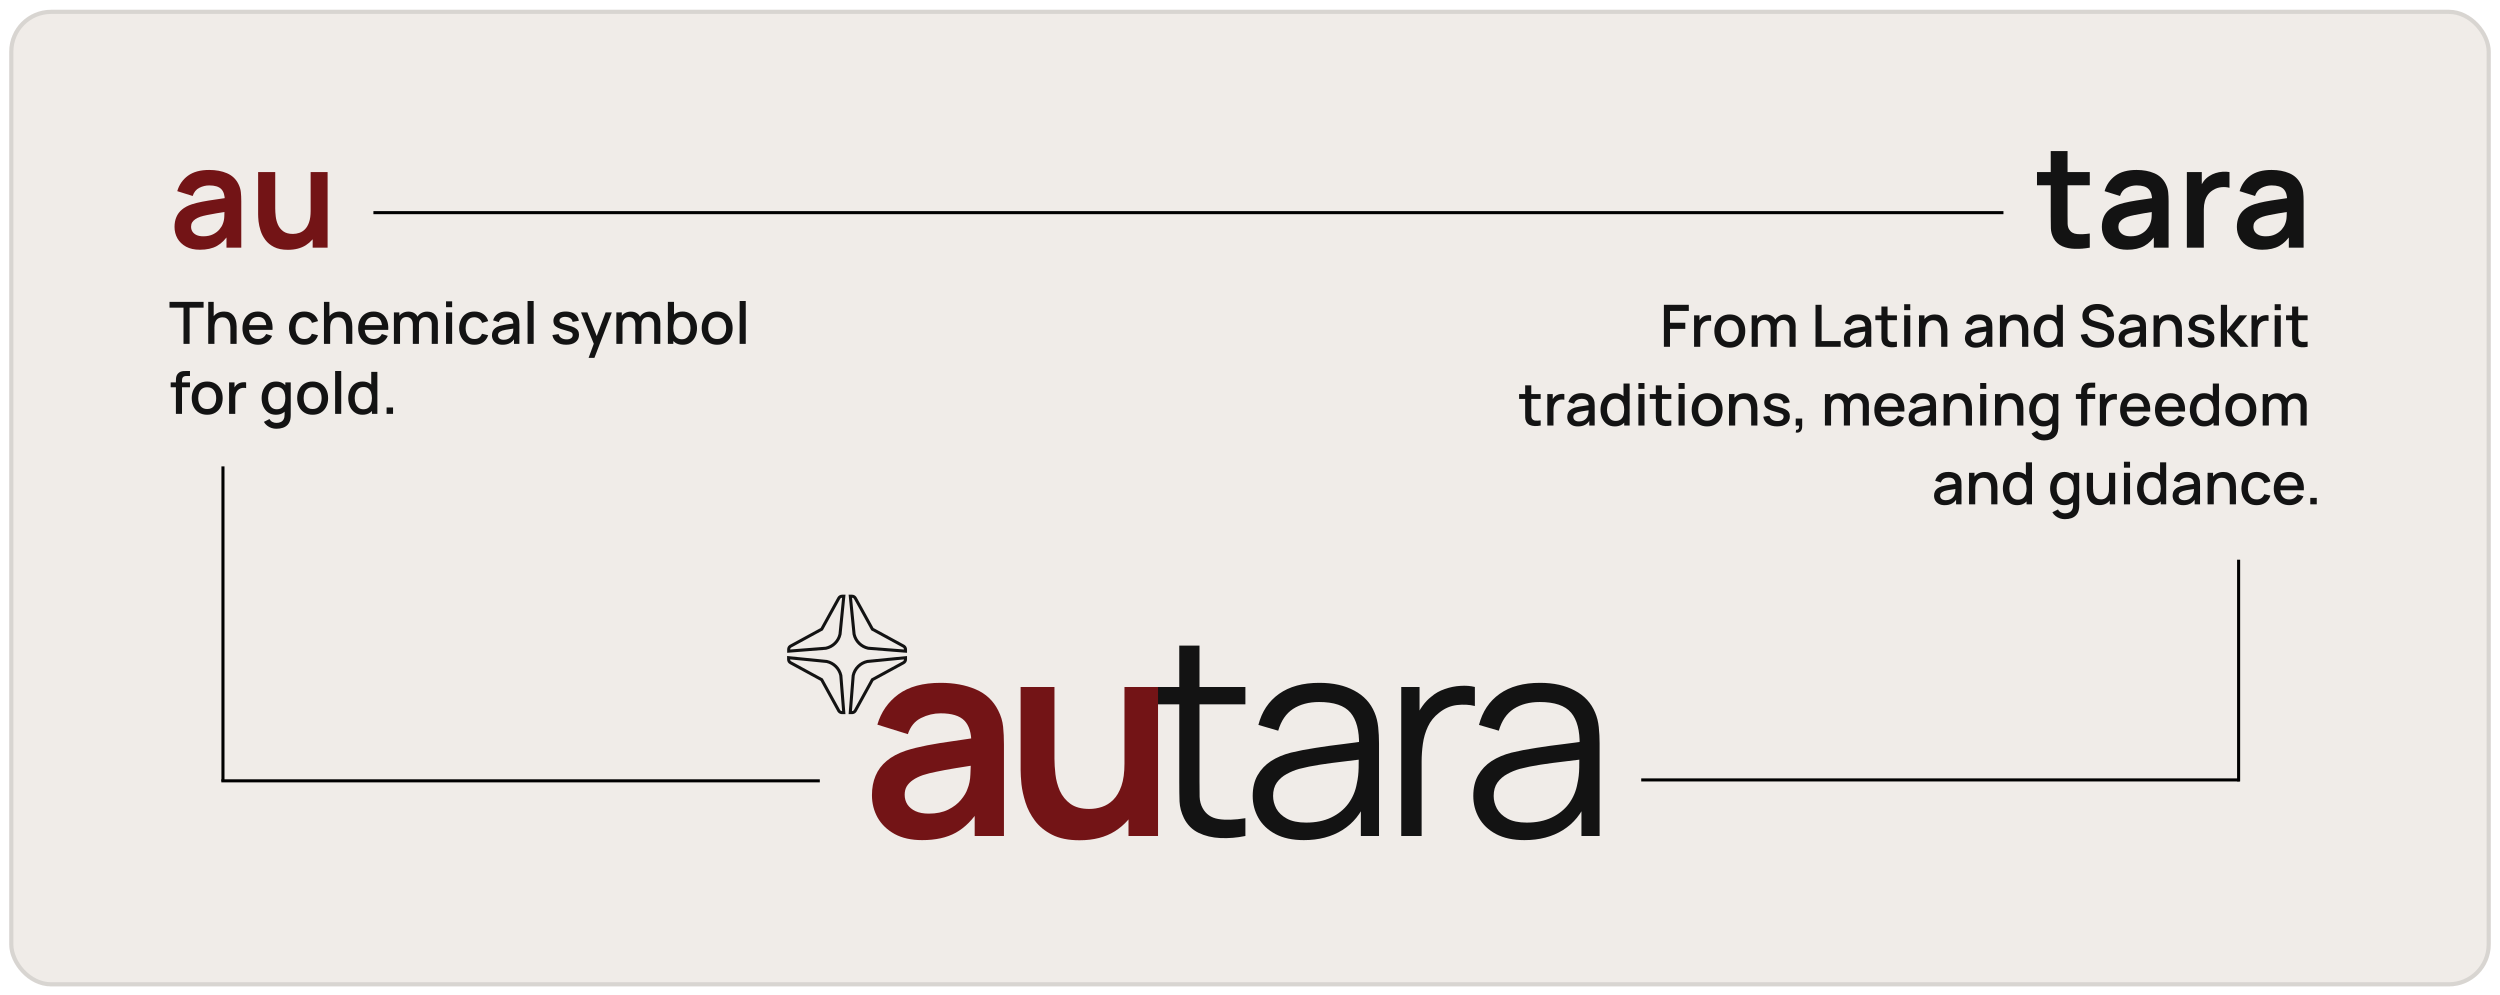 <svg width="814" height="324" viewBox="0 0 814 324" fill="none" xmlns="http://www.w3.org/2000/svg">
<g filter="url(#filter0_d_2077_345)">
<rect x="3" width="808" height="318" rx="13.629" fill="#F0ECE8"/>
<rect x="3.681" y="0.681" width="806.637" height="316.637" rx="12.948" stroke="black" stroke-opacity="0.1" stroke-width="1.363"/>
</g>
<path d="M65.09 81.317C63.309 81.317 61.803 80.983 60.57 80.314C59.337 79.63 58.401 78.726 57.762 77.602C57.138 76.478 56.826 75.239 56.826 73.887C56.826 72.702 57.024 71.638 57.42 70.696C57.815 69.739 58.424 68.918 59.246 68.235C60.068 67.536 61.133 66.966 62.442 66.525C63.431 66.206 64.588 65.918 65.912 65.659C67.251 65.401 68.697 65.165 70.249 64.953C71.816 64.725 73.452 64.482 75.157 64.223L73.194 65.34C73.209 63.638 72.828 62.385 72.052 61.58C71.276 60.774 69.967 60.372 68.126 60.372C67.015 60.372 65.942 60.63 64.907 61.147C63.872 61.663 63.149 62.552 62.739 63.813L57.717 62.24C58.325 60.159 59.482 58.487 61.186 57.226C62.906 55.965 65.219 55.335 68.126 55.335C70.317 55.335 72.243 55.692 73.901 56.406C75.575 57.12 76.816 58.29 77.622 59.916C78.064 60.782 78.33 61.671 78.421 62.582C78.513 63.479 78.558 64.459 78.558 65.522V80.633H73.742V75.3L74.54 76.166C73.43 77.944 72.128 79.251 70.637 80.086C69.161 80.907 67.312 81.317 65.09 81.317ZM66.186 76.941C67.433 76.941 68.499 76.721 69.381 76.28C70.264 75.839 70.964 75.3 71.481 74.662C72.014 74.024 72.372 73.424 72.554 72.861C72.844 72.162 73.003 71.365 73.034 70.468C73.079 69.556 73.102 68.82 73.102 68.257L74.792 68.759C73.133 69.017 71.71 69.245 70.523 69.443C69.336 69.64 68.316 69.83 67.464 70.012C66.612 70.18 65.858 70.369 65.204 70.582C64.565 70.81 64.025 71.076 63.583 71.38C63.142 71.684 62.799 72.033 62.556 72.428C62.328 72.823 62.214 73.287 62.214 73.819C62.214 74.426 62.366 74.966 62.67 75.437C62.974 75.892 63.416 76.257 63.994 76.531C64.588 76.804 65.318 76.941 66.186 76.941ZM93.746 81.34C91.92 81.34 90.414 81.036 89.227 80.428C88.04 79.82 87.096 79.045 86.396 78.103C85.696 77.161 85.178 76.158 84.844 75.095C84.509 74.031 84.288 73.028 84.182 72.086C84.09 71.129 84.045 70.354 84.045 69.762V56.019H89.615V67.87C89.615 68.63 89.668 69.488 89.774 70.445C89.881 71.387 90.124 72.299 90.505 73.18C90.901 74.046 91.479 74.761 92.24 75.323C93.016 75.885 94.058 76.166 95.367 76.166C96.067 76.166 96.76 76.052 97.445 75.824C98.129 75.596 98.746 75.209 99.293 74.662C99.857 74.1 100.306 73.332 100.64 72.36C100.975 71.387 101.143 70.157 101.143 68.668L104.407 70.058C104.407 72.155 103.996 74.054 103.174 75.756C102.368 77.457 101.173 78.817 99.59 79.835C98.008 80.838 96.06 81.34 93.746 81.34ZM101.805 80.633V72.998H101.143V56.019H106.667V80.633H101.805Z" fill="#731416"/>
<path d="M680.433 80.633C678.805 80.937 677.207 81.066 675.639 81.02C674.087 80.99 672.694 80.709 671.462 80.177C670.229 79.63 669.293 78.772 668.654 77.602C668.091 76.538 667.794 75.452 667.764 74.343C667.733 73.233 667.718 71.98 667.718 70.582V49.181H673.197V70.263C673.197 71.251 673.204 72.117 673.219 72.861C673.25 73.606 673.41 74.213 673.699 74.684C674.247 75.596 675.122 76.105 676.324 76.212C677.526 76.318 678.896 76.257 680.433 76.029V80.633ZM663.244 60.326V56.018H680.433V60.326H663.244ZM692.629 81.317C690.848 81.317 689.341 80.983 688.109 80.314C686.876 79.63 685.94 78.726 685.301 77.602C684.677 76.477 684.365 75.239 684.365 73.887C684.365 72.702 684.563 71.638 684.958 70.696C685.354 69.739 685.963 68.918 686.785 68.234C687.606 67.536 688.672 66.966 689.981 66.525C690.97 66.206 692.126 65.917 693.45 65.659C694.79 65.401 696.235 65.165 697.788 64.953C699.355 64.725 700.991 64.481 702.696 64.223L700.732 65.34C700.748 63.638 700.367 62.385 699.591 61.579C698.815 60.774 697.506 60.371 695.665 60.371C694.554 60.371 693.481 60.63 692.446 61.146C691.411 61.663 690.688 62.552 690.277 63.813L685.255 62.24C685.864 60.159 687.021 58.487 688.725 57.226C690.445 55.965 692.758 55.335 695.665 55.335C697.856 55.335 699.781 55.692 701.44 56.406C703.114 57.12 704.354 58.29 705.161 59.916C705.602 60.782 705.869 61.671 705.96 62.582C706.051 63.479 706.097 64.459 706.097 65.522V80.633H701.28V75.3L702.079 76.166C700.968 77.944 699.667 79.25 698.176 80.086C696.7 80.906 694.851 81.317 692.629 81.317ZM693.724 76.941C694.972 76.941 696.038 76.721 696.92 76.28C697.803 75.839 698.503 75.3 699.02 74.662C699.553 74.023 699.911 73.423 700.093 72.861C700.382 72.162 700.542 71.365 700.573 70.468C700.618 69.556 700.641 68.82 700.641 68.257L702.33 68.759C700.672 69.017 699.249 69.245 698.062 69.442C696.875 69.64 695.855 69.83 695.003 70.012C694.15 70.179 693.397 70.369 692.743 70.582C692.104 70.81 691.563 71.076 691.122 71.38C690.681 71.684 690.338 72.033 690.095 72.428C689.866 72.823 689.752 73.287 689.752 73.818C689.752 74.426 689.905 74.966 690.209 75.437C690.513 75.892 690.955 76.257 691.533 76.531C692.126 76.804 692.857 76.941 693.724 76.941ZM712.04 80.633V56.018H716.902V62.012L716.309 61.237C716.613 60.417 717.016 59.672 717.518 59.004C718.036 58.32 718.652 57.758 719.367 57.317C719.976 56.907 720.646 56.588 721.376 56.36C722.122 56.117 722.883 55.973 723.659 55.927C724.435 55.866 725.189 55.897 725.919 56.018V61.146C725.189 60.934 724.344 60.865 723.385 60.941C722.442 61.017 721.589 61.283 720.828 61.739C720.067 62.149 719.444 62.673 718.957 63.312C718.485 63.95 718.135 64.679 717.906 65.499C717.678 66.305 717.564 67.178 717.564 68.121V80.633H712.04ZM736.589 81.317C734.808 81.317 733.302 80.983 732.069 80.314C730.836 79.63 729.9 78.726 729.261 77.602C728.637 76.477 728.325 75.239 728.325 73.887C728.325 72.702 728.523 71.638 728.919 70.696C729.315 69.739 729.923 68.918 730.745 68.234C731.567 67.536 732.632 66.966 733.941 66.525C734.93 66.206 736.087 65.917 737.411 65.659C738.75 65.401 740.196 65.165 741.748 64.953C743.316 64.725 744.952 64.481 746.656 64.223L744.693 65.34C744.708 63.638 744.328 62.385 743.551 61.579C742.775 60.774 741.467 60.371 739.625 60.371C738.514 60.371 737.441 60.63 736.406 61.146C735.372 61.663 734.649 62.552 734.238 63.813L729.216 62.24C729.824 60.159 730.981 58.487 732.685 57.226C734.405 55.965 736.718 55.335 739.625 55.335C741.817 55.335 743.742 55.692 745.401 56.406C747.075 57.12 748.315 58.29 749.121 59.916C749.563 60.782 749.829 61.671 749.92 62.582C750.012 63.479 750.057 64.459 750.057 65.522V80.633H745.241V75.3L746.04 76.166C744.929 77.944 743.628 79.25 742.136 80.086C740.66 80.906 738.811 81.317 736.589 81.317ZM737.685 76.941C738.933 76.941 739.998 76.721 740.881 76.28C741.763 75.839 742.463 75.3 742.981 74.662C743.513 74.023 743.871 73.423 744.054 72.861C744.343 72.162 744.503 71.365 744.533 70.468C744.579 69.556 744.602 68.82 744.602 68.257L746.291 68.759C744.632 69.017 743.209 69.245 742.022 69.442C740.835 69.64 739.815 69.83 738.963 70.012C738.111 70.179 737.358 70.369 736.703 70.582C736.064 70.81 735.524 71.076 735.082 71.38C734.641 71.684 734.299 72.033 734.055 72.428C733.827 72.823 733.713 73.287 733.713 73.818C733.713 74.426 733.865 74.966 734.169 75.437C734.474 75.892 734.915 76.257 735.493 76.531C736.087 76.804 736.817 76.941 737.685 76.941Z" fill="#131313"/>
<path d="M59.746 111.971V100.167H55.19V98.296H66.29V100.167H61.734V111.971H59.746ZM75.022 111.971V106.929C75.022 106.53 74.987 106.121 74.918 105.704C74.854 105.279 74.727 104.887 74.537 104.526C74.353 104.165 74.09 103.874 73.748 103.652C73.412 103.431 72.971 103.32 72.426 103.32C72.07 103.32 71.734 103.38 71.417 103.5C71.1 103.614 70.821 103.801 70.58 104.061C70.346 104.32 70.159 104.662 70.019 105.086C69.886 105.51 69.82 106.026 69.82 106.634L68.583 106.169C68.583 105.238 68.757 104.418 69.106 103.709C69.455 102.994 69.956 102.437 70.609 102.038C71.262 101.639 72.052 101.44 72.977 101.44C73.688 101.44 74.284 101.554 74.766 101.782C75.247 102.009 75.637 102.31 75.935 102.684C76.24 103.051 76.471 103.453 76.63 103.89C76.788 104.327 76.896 104.754 76.953 105.172C77.01 105.59 77.039 105.957 77.039 106.273V111.971H75.022ZM67.803 111.971V98.296H69.582V105.675H69.82V111.971H67.803ZM84.072 112.256C83.051 112.256 82.154 112.035 81.38 111.591C80.613 111.142 80.014 110.518 79.583 109.721C79.158 108.916 78.945 107.986 78.945 106.929C78.945 105.808 79.155 104.836 79.573 104.013C79.998 103.19 80.588 102.554 81.342 102.104C82.097 101.655 82.975 101.43 83.977 101.43C85.023 101.43 85.914 101.674 86.65 102.161C87.385 102.643 87.934 103.329 88.295 104.222C88.663 105.115 88.809 106.175 88.733 107.403H86.745V106.682C86.732 105.492 86.504 104.611 86.06 104.042C85.623 103.472 84.954 103.187 84.053 103.187C83.058 103.187 82.309 103.5 81.808 104.127C81.308 104.754 81.057 105.659 81.057 106.843C81.057 107.97 81.308 108.844 81.808 109.464C82.309 110.078 83.032 110.385 83.977 110.385C84.599 110.385 85.134 110.246 85.585 109.967C86.041 109.683 86.396 109.277 86.65 108.752L88.6 109.369C88.2 110.287 87.595 110.999 86.783 111.506C85.971 112.006 85.068 112.256 84.072 112.256ZM80.41 107.403V105.855H87.744V107.403H80.41ZM99.07 112.256C98.017 112.256 97.123 112.022 96.387 111.553C95.652 111.085 95.087 110.442 94.694 109.626C94.307 108.809 94.111 107.881 94.105 106.843C94.111 105.786 94.314 104.852 94.713 104.042C95.113 103.225 95.683 102.586 96.425 102.123C97.167 101.661 98.058 101.43 99.098 101.43C100.22 101.43 101.178 101.709 101.971 102.266C102.769 102.823 103.296 103.586 103.549 104.554L101.571 105.124C101.374 104.548 101.051 104.102 100.601 103.785C100.157 103.462 99.647 103.301 99.07 103.301C98.416 103.301 97.881 103.456 97.462 103.766C97.044 104.07 96.733 104.488 96.53 105.02C96.327 105.552 96.222 106.159 96.216 106.843C96.222 107.9 96.463 108.755 96.939 109.407C97.421 110.059 98.131 110.385 99.07 110.385C99.71 110.385 100.227 110.24 100.62 109.948C101.019 109.651 101.324 109.227 101.533 108.676L103.549 109.151C103.213 110.151 102.658 110.92 101.885 111.458C101.111 111.99 100.173 112.256 99.07 112.256ZM112.697 111.971V106.929C112.697 106.53 112.662 106.121 112.592 105.704C112.529 105.279 112.402 104.887 112.212 104.526C112.028 104.165 111.765 103.874 111.422 103.652C111.086 103.431 110.646 103.32 110.1 103.32C109.745 103.32 109.409 103.38 109.092 103.5C108.775 103.614 108.496 103.801 108.255 104.061C108.02 104.32 107.833 104.662 107.694 105.086C107.561 105.51 107.494 106.026 107.494 106.634L106.258 106.169C106.258 105.238 106.432 104.418 106.781 103.709C107.129 102.994 107.63 102.437 108.284 102.038C108.937 101.639 109.726 101.44 110.652 101.44C111.362 101.44 111.958 101.554 112.44 101.782C112.922 102.009 113.312 102.31 113.61 102.684C113.914 103.051 114.146 103.453 114.304 103.89C114.463 104.327 114.571 104.754 114.628 105.172C114.685 105.59 114.713 105.957 114.713 106.273V111.971H112.697ZM105.478 111.971V98.296H107.256V105.675H107.494V111.971H105.478ZM121.747 112.256C120.726 112.256 119.829 112.035 119.055 111.591C118.288 111.142 117.689 110.518 117.257 109.721C116.832 108.916 116.62 107.986 116.62 106.929C116.62 105.808 116.829 104.836 117.248 104.013C117.673 103.19 118.262 102.554 119.017 102.104C119.772 101.655 120.65 101.43 121.652 101.43C122.698 101.43 123.589 101.674 124.324 102.161C125.06 102.643 125.609 103.329 125.97 104.222C126.338 105.115 126.484 106.175 126.407 107.403H124.42V106.682C124.407 105.492 124.179 104.611 123.735 104.042C123.297 103.472 122.628 103.187 121.728 103.187C120.732 103.187 119.984 103.5 119.483 104.127C118.982 104.754 118.732 105.659 118.732 106.843C118.732 107.97 118.982 108.844 119.483 109.464C119.984 110.078 120.707 110.385 121.652 110.385C122.273 110.385 122.809 110.246 123.259 109.967C123.716 109.683 124.071 109.277 124.324 108.752L126.274 109.369C125.875 110.287 125.269 110.999 124.458 111.506C123.646 112.006 122.742 112.256 121.747 112.256ZM118.085 107.403V105.855H125.418V107.403H118.085ZM140.571 111.971L140.58 105.58C140.58 104.839 140.39 104.263 140.01 103.852C139.629 103.434 139.128 103.225 138.507 103.225C138.126 103.225 137.777 103.314 137.46 103.491C137.15 103.662 136.896 103.921 136.7 104.27C136.509 104.611 136.414 105.042 136.414 105.561L135.454 105.077C135.441 104.355 135.593 103.722 135.91 103.178C136.233 102.633 136.671 102.212 137.223 101.914C137.774 101.611 138.393 101.459 139.077 101.459C140.187 101.459 141.046 101.791 141.655 102.456C142.264 103.121 142.568 104.004 142.568 105.105L142.559 111.971H140.571ZM128.253 111.971V101.715H130.022V104.678H130.251V111.971H128.253ZM134.417 111.971L134.426 105.618C134.426 104.871 134.236 104.285 133.856 103.861C133.481 103.437 132.977 103.225 132.343 103.225C131.715 103.225 131.208 103.44 130.821 103.871C130.441 104.301 130.251 104.865 130.251 105.561L129.3 104.953C129.3 104.282 129.461 103.684 129.785 103.159C130.108 102.633 130.546 102.218 131.097 101.914C131.649 101.611 132.274 101.459 132.971 101.459C133.7 101.459 134.322 101.614 134.835 101.924C135.349 102.228 135.739 102.655 136.005 103.206C136.278 103.757 136.414 104.396 136.414 105.124L136.405 111.971H134.417ZM145.228 100.034V98.106H147.216V100.034H145.228ZM145.228 111.971V101.715H147.216V111.971H145.228ZM154.467 112.256C153.414 112.256 152.52 112.022 151.785 111.553C151.049 111.085 150.485 110.442 150.091 109.626C149.705 108.809 149.508 107.881 149.502 106.843C149.508 105.786 149.711 104.852 150.11 104.042C150.51 103.225 151.081 102.586 151.823 102.123C152.565 101.661 153.455 101.43 154.496 101.43C155.618 101.43 156.575 101.709 157.368 102.266C158.167 102.823 158.693 103.586 158.947 104.554L156.969 105.124C156.772 104.548 156.448 104.102 155.998 103.785C155.554 103.462 155.043 103.301 154.467 103.301C153.814 103.301 153.278 103.456 152.86 103.766C152.441 104.07 152.13 104.488 151.927 105.02C151.724 105.552 151.619 106.159 151.614 106.843C151.619 107.9 151.861 108.755 152.336 109.407C152.818 110.059 153.528 110.385 154.467 110.385C155.107 110.385 155.624 110.24 156.017 109.948C156.417 109.651 156.721 109.227 156.931 108.676L158.947 109.151C158.61 110.151 158.056 110.92 157.282 111.458C156.508 111.99 155.57 112.256 154.467 112.256ZM163.655 112.256C162.894 112.256 162.257 112.117 161.743 111.838C161.23 111.553 160.84 111.18 160.573 110.718C160.314 110.249 160.183 109.736 160.183 109.179C160.183 108.66 160.276 108.204 160.459 107.812C160.643 107.419 160.916 107.087 161.277 106.815C161.639 106.536 162.083 106.311 162.609 106.14C163.065 106.007 163.582 105.89 164.159 105.789C164.737 105.688 165.342 105.593 165.976 105.504C166.616 105.416 167.251 105.327 167.878 105.238L167.155 105.637C167.168 104.833 166.997 104.238 166.642 103.852C166.293 103.459 165.691 103.263 164.835 103.263C164.295 103.263 163.801 103.39 163.351 103.643C162.901 103.89 162.587 104.301 162.409 104.877L160.554 104.308C160.808 103.428 161.29 102.728 162 102.209C162.716 101.69 163.668 101.43 164.854 101.43C165.773 101.43 166.572 101.588 167.251 101.905C167.935 102.215 168.437 102.709 168.753 103.386C168.918 103.722 169.02 104.077 169.058 104.45C169.096 104.824 169.115 105.226 169.115 105.656V111.971H167.355V109.626L167.698 109.929C167.272 110.715 166.73 111.3 166.071 111.686C165.418 112.066 164.613 112.256 163.655 112.256ZM164.007 110.632C164.571 110.632 165.056 110.534 165.462 110.338C165.869 110.135 166.195 109.879 166.442 109.569C166.689 109.258 166.851 108.935 166.927 108.6C167.035 108.296 167.096 107.954 167.108 107.574C167.127 107.194 167.136 106.891 167.136 106.663L167.783 106.9C167.155 106.995 166.585 107.081 166.071 107.157C165.558 107.232 165.091 107.308 164.673 107.384C164.261 107.454 163.893 107.54 163.57 107.641C163.297 107.736 163.053 107.85 162.837 107.983C162.628 108.116 162.46 108.277 162.333 108.467C162.212 108.657 162.152 108.888 162.152 109.16C162.152 109.426 162.219 109.673 162.352 109.901C162.485 110.123 162.688 110.3 162.961 110.433C163.234 110.566 163.582 110.632 164.007 110.632ZM171.775 111.971V98.011H173.763V111.971H171.775ZM184.356 112.247C183.106 112.247 182.089 111.971 181.303 111.42C180.516 110.87 180.034 110.094 179.857 109.094L181.893 108.78C182.019 109.312 182.311 109.733 182.768 110.043C183.23 110.347 183.804 110.499 184.489 110.499C185.11 110.499 185.595 110.373 185.945 110.119C186.299 109.866 186.477 109.518 186.477 109.075C186.477 108.815 186.413 108.606 186.287 108.448C186.166 108.283 185.909 108.128 185.517 107.983C185.123 107.837 184.524 107.657 183.719 107.441C182.837 107.213 182.136 106.97 181.617 106.71C181.103 106.444 180.735 106.137 180.513 105.789C180.298 105.435 180.19 105.007 180.19 104.507C180.19 103.887 180.355 103.345 180.685 102.883C181.014 102.421 181.477 102.063 182.073 101.81C182.675 101.557 183.379 101.43 184.185 101.43C184.971 101.43 185.672 101.554 186.287 101.801C186.901 102.047 187.4 102.399 187.78 102.855C188.161 103.304 188.389 103.833 188.465 104.441L186.43 104.811C186.359 104.317 186.128 103.928 185.735 103.643C185.342 103.358 184.832 103.203 184.204 103.178C183.601 103.152 183.113 103.253 182.739 103.481C182.364 103.703 182.178 104.01 182.178 104.403C182.178 104.63 182.247 104.824 182.387 104.982C182.533 105.14 182.811 105.292 183.224 105.438C183.636 105.583 184.245 105.757 185.05 105.96C185.912 106.182 186.597 106.428 187.105 106.701C187.612 106.967 187.973 107.286 188.189 107.66C188.411 108.027 188.522 108.473 188.522 108.999C188.522 110.012 188.151 110.806 187.409 111.382C186.673 111.959 185.655 112.247 184.356 112.247ZM191.644 116.529L193.632 111.126L193.66 112.721L189.18 101.715H191.254L194.602 110.214H193.993L197.189 101.715H199.206L193.537 116.529H191.644ZM213.003 111.971L213.012 105.58C213.012 104.839 212.822 104.263 212.442 103.852C212.061 103.434 211.561 103.225 210.939 103.225C210.558 103.225 210.21 103.314 209.893 103.491C209.583 103.662 209.329 103.921 209.132 104.27C208.942 104.611 208.846 105.042 208.846 105.561L207.886 105.077C207.873 104.355 208.026 103.722 208.342 103.178C208.666 102.633 209.103 102.212 209.655 101.914C210.207 101.611 210.825 101.459 211.51 101.459C212.62 101.459 213.479 101.791 214.087 102.456C214.696 103.121 215 104.004 215 105.105L214.991 111.971H213.003ZM200.686 111.971V101.715H202.455V104.678H202.683V111.971H200.686ZM206.849 111.971L206.858 105.618C206.858 104.871 206.668 104.285 206.288 103.861C205.914 103.437 205.41 103.225 204.775 103.225C204.148 103.225 203.641 103.44 203.254 103.871C202.873 104.301 202.683 104.865 202.683 105.561L201.732 104.953C201.732 104.282 201.893 103.684 202.217 103.159C202.54 102.633 202.978 102.218 203.529 101.914C204.081 101.611 204.706 101.459 205.403 101.459C206.133 101.459 206.754 101.614 207.267 101.924C207.781 102.228 208.171 102.655 208.437 103.206C208.71 103.757 208.846 104.396 208.846 105.124L208.837 111.971H206.849ZM222.293 112.256C221.31 112.256 220.486 112.019 219.82 111.544C219.154 111.063 218.65 110.414 218.308 109.597C217.965 108.78 217.794 107.859 217.794 106.834C217.794 105.808 217.962 104.887 218.298 104.07C218.64 103.253 219.142 102.611 219.801 102.142C220.467 101.668 221.285 101.43 222.255 101.43C223.218 101.43 224.05 101.668 224.747 102.142C225.451 102.611 225.993 103.253 226.373 104.07C226.754 104.881 226.944 105.802 226.944 106.834C226.944 107.859 226.754 108.784 226.373 109.607C225.999 110.423 225.463 111.069 224.766 111.544C224.074 112.019 223.251 112.256 222.293 112.256ZM217.461 111.971V98.296H219.458V104.592H219.23V111.971H217.461ZM222.017 110.461C222.651 110.461 223.175 110.3 223.586 109.977C224.005 109.654 224.316 109.22 224.519 108.676C224.728 108.125 224.832 107.511 224.832 106.834C224.832 106.163 224.728 105.555 224.519 105.01C224.316 104.466 224.002 104.032 223.577 103.709C223.152 103.386 222.61 103.225 221.95 103.225C221.329 103.225 220.816 103.377 220.41 103.681C220.01 103.985 219.712 104.409 219.515 104.953C219.325 105.498 219.23 106.125 219.23 106.834C219.23 107.543 219.325 108.169 219.515 108.714C219.706 109.258 220.007 109.686 220.419 109.996C220.831 110.306 221.364 110.461 222.017 110.461ZM233.505 112.256C232.478 112.256 231.587 112.025 230.832 111.563C230.078 111.101 229.494 110.464 229.082 109.654C228.676 108.837 228.473 107.897 228.473 106.834C228.473 105.764 228.683 104.824 229.101 104.013C229.52 103.197 230.107 102.563 230.861 102.114C231.615 101.658 232.497 101.43 233.505 101.43C234.532 101.43 235.424 101.661 236.178 102.123C236.932 102.586 237.516 103.222 237.928 104.032C238.34 104.843 238.546 105.776 238.546 106.834C238.546 107.904 238.337 108.847 237.918 109.664C237.507 110.474 236.923 111.11 236.168 111.572C235.414 112.028 234.526 112.256 233.505 112.256ZM233.505 110.385C234.488 110.385 235.22 110.056 235.702 109.398C236.19 108.733 236.435 107.878 236.435 106.834C236.435 105.764 236.187 104.909 235.693 104.27C235.205 103.624 234.475 103.301 233.505 103.301C232.839 103.301 232.29 103.453 231.86 103.757C231.429 104.054 231.108 104.469 230.899 105.001C230.69 105.526 230.585 106.137 230.585 106.834C230.585 107.91 230.832 108.771 231.327 109.417C231.822 110.062 232.547 110.385 233.505 110.385ZM240.827 111.971V98.011H242.815V111.971H240.827ZM57.273 134.763V124.146C57.273 123.886 57.283 123.611 57.302 123.319C57.321 123.022 57.375 122.731 57.464 122.446C57.559 122.154 57.714 121.889 57.93 121.648C58.19 121.363 58.475 121.161 58.786 121.04C59.096 120.92 59.404 120.85 59.708 120.831C60.019 120.812 60.304 120.803 60.564 120.803H61.858V122.436H60.66C60.19 122.436 59.838 122.553 59.604 122.788C59.376 123.016 59.261 123.342 59.261 123.766V134.763H57.273ZM55.571 126.102V124.506H61.858V126.102H55.571ZM67.462 135.047C66.435 135.047 65.544 134.817 64.789 134.354C64.035 133.892 63.451 133.255 63.039 132.445C62.633 131.629 62.43 130.689 62.43 129.625C62.43 128.555 62.64 127.615 63.058 126.805C63.477 125.988 64.063 125.355 64.818 124.905C65.572 124.449 66.454 124.222 67.462 124.222C68.489 124.222 69.38 124.453 70.135 124.915C70.889 125.377 71.473 126.013 71.885 126.824C72.297 127.634 72.503 128.568 72.503 129.625C72.503 130.695 72.294 131.638 71.875 132.455C71.463 133.265 70.88 133.901 70.125 134.364C69.371 134.82 68.483 135.047 67.462 135.047ZM67.462 133.177C68.445 133.177 69.177 132.847 69.659 132.189C70.147 131.524 70.391 130.67 70.391 129.625C70.391 128.555 70.144 127.7 69.65 127.061C69.161 126.415 68.432 126.092 67.462 126.092C66.796 126.092 66.248 126.244 65.816 126.548C65.385 126.846 65.065 127.26 64.856 127.792C64.647 128.318 64.542 128.929 64.542 129.625C64.542 130.701 64.789 131.562 65.284 132.208C65.778 132.854 66.504 133.177 67.462 133.177ZM74.593 134.763V124.506H76.362V126.994L76.115 126.672C76.242 126.342 76.407 126.042 76.61 125.769C76.813 125.491 77.047 125.263 77.314 125.086C77.573 124.896 77.862 124.75 78.179 124.649C78.502 124.541 78.832 124.478 79.168 124.459C79.504 124.434 79.828 124.449 80.138 124.506V126.368C79.802 126.279 79.428 126.254 79.016 126.292C78.61 126.33 78.236 126.46 77.894 126.681C77.57 126.89 77.314 127.143 77.123 127.441C76.939 127.738 76.806 128.071 76.724 128.438C76.641 128.799 76.6 129.182 76.6 129.587V134.763H74.593ZM89.991 139.606C89.439 139.606 88.903 139.52 88.383 139.349C87.87 139.178 87.4 138.925 86.976 138.59C86.551 138.26 86.199 137.852 85.92 137.365L87.755 136.434C87.977 136.871 88.295 137.191 88.707 137.393C89.119 137.595 89.553 137.697 90.01 137.697C90.574 137.697 91.056 137.595 91.456 137.393C91.855 137.196 92.156 136.899 92.359 136.5C92.568 136.102 92.67 135.608 92.663 135.019V132.151H92.901V124.506H94.661V135.038C94.661 135.31 94.651 135.57 94.632 135.817C94.613 136.064 94.578 136.31 94.528 136.557C94.382 137.248 94.103 137.818 93.691 138.267C93.285 138.716 92.765 139.052 92.131 139.273C91.503 139.495 90.79 139.606 89.991 139.606ZM89.839 135.047C88.881 135.047 88.053 134.81 87.356 134.335C86.665 133.86 86.129 133.215 85.749 132.398C85.374 131.575 85.187 130.651 85.187 129.625C85.187 128.593 85.378 127.672 85.758 126.862C86.139 126.045 86.678 125.402 87.375 124.934C88.079 124.459 88.913 124.222 89.877 124.222C90.847 124.222 91.662 124.459 92.321 124.934C92.987 125.402 93.488 126.045 93.824 126.862C94.166 127.678 94.338 128.599 94.338 129.625C94.338 130.651 94.166 131.572 93.824 132.388C93.481 133.205 92.977 133.854 92.312 134.335C91.646 134.81 90.821 135.047 89.839 135.047ZM90.114 133.253C90.768 133.253 91.3 133.098 91.712 132.787C92.124 132.477 92.426 132.049 92.616 131.505C92.806 130.961 92.901 130.334 92.901 129.625C92.901 128.916 92.803 128.289 92.606 127.745C92.416 127.2 92.118 126.776 91.712 126.472C91.313 126.168 90.802 126.016 90.181 126.016C89.522 126.016 88.979 126.178 88.555 126.501C88.13 126.824 87.813 127.257 87.603 127.802C87.4 128.346 87.299 128.954 87.299 129.625C87.299 130.302 87.4 130.917 87.603 131.467C87.813 132.011 88.123 132.445 88.535 132.768C88.954 133.091 89.48 133.253 90.114 133.253ZM101.793 135.047C100.765 135.047 99.874 134.817 99.12 134.354C98.365 133.892 97.782 133.255 97.37 132.445C96.964 131.629 96.761 130.689 96.761 129.625C96.761 128.555 96.97 127.615 97.389 126.805C97.807 125.988 98.394 125.355 99.148 124.905C99.903 124.449 100.784 124.222 101.793 124.222C102.82 124.222 103.711 124.453 104.465 124.915C105.22 125.377 105.803 126.013 106.216 126.824C106.628 127.634 106.834 128.568 106.834 129.625C106.834 130.695 106.625 131.638 106.206 132.455C105.794 133.265 105.21 133.901 104.456 134.364C103.701 134.82 102.814 135.047 101.793 135.047ZM101.793 133.177C102.775 133.177 103.508 132.847 103.99 132.189C104.478 131.524 104.722 130.67 104.722 129.625C104.722 128.555 104.475 127.7 103.98 127.061C103.492 126.415 102.763 126.092 101.793 126.092C101.127 126.092 100.578 126.244 100.147 126.548C99.716 126.846 99.396 127.26 99.186 127.792C98.977 128.318 98.873 128.929 98.873 129.625C98.873 130.701 99.12 131.562 99.615 132.208C100.109 132.854 100.835 133.177 101.793 133.177ZM109.114 134.763V120.803H111.102V134.763H109.114ZM118.039 135.047C117.081 135.047 116.254 134.81 115.556 134.335C114.865 133.86 114.329 133.215 113.949 132.398C113.575 131.575 113.388 130.651 113.388 129.625C113.388 128.593 113.578 127.672 113.958 126.862C114.339 126.045 114.878 125.402 115.575 124.934C116.279 124.459 117.113 124.222 118.077 124.222C119.047 124.222 119.862 124.459 120.521 124.934C121.187 125.402 121.688 126.045 122.024 126.862C122.366 127.678 122.538 128.599 122.538 129.625C122.538 130.651 122.366 131.572 122.024 132.388C121.682 133.205 121.178 133.854 120.512 134.335C119.846 134.81 119.022 135.047 118.039 135.047ZM118.315 133.253C118.968 133.253 119.5 133.098 119.913 132.787C120.325 132.477 120.626 132.049 120.816 131.505C121.006 130.961 121.101 130.334 121.101 129.625C121.101 128.916 121.003 128.289 120.807 127.745C120.616 127.2 120.318 126.776 119.913 126.472C119.513 126.168 119.003 126.016 118.381 126.016C117.722 126.016 117.18 126.178 116.755 126.501C116.33 126.824 116.013 127.257 115.804 127.802C115.601 128.346 115.499 128.954 115.499 129.625C115.499 130.302 115.601 130.917 115.804 131.467C116.013 132.011 116.324 132.445 116.736 132.768C117.154 133.091 117.681 133.253 118.315 133.253ZM121.101 134.763V127.384H120.873V121.088H122.871V134.763H121.101ZM125.874 134.763V132.664H127.976V134.763H125.874Z" fill="#131313"/>
<path d="M541.761 112.921V99.246H549.875V101.231H543.749V105.086H548.733V107.081H543.749V112.921H541.761ZM551.589 112.921V102.665H553.358V105.153L553.11 104.83C553.238 104.501 553.402 104.2 553.605 103.928C553.809 103.649 554.043 103.421 554.309 103.244C554.569 103.054 554.858 102.909 555.174 102.807C555.498 102.7 555.828 102.636 556.164 102.617C556.5 102.592 556.824 102.608 557.134 102.665V104.526C556.798 104.438 556.424 104.412 556.011 104.45C555.606 104.488 555.231 104.618 554.889 104.839C554.566 105.048 554.309 105.302 554.119 105.599C553.935 105.897 553.802 106.229 553.719 106.596C553.637 106.957 553.595 107.34 553.595 107.745V112.921H551.589ZM563.22 113.206C562.193 113.206 561.303 112.975 560.547 112.513C559.793 112.05 559.21 111.414 558.797 110.604C558.392 109.787 558.189 108.847 558.189 107.783C558.189 106.713 558.398 105.773 558.816 104.963C559.235 104.146 559.822 103.513 560.576 103.064C561.331 102.608 562.212 102.38 563.22 102.38C564.247 102.38 565.139 102.611 565.893 103.073C566.648 103.535 567.231 104.172 567.643 104.982C568.056 105.792 568.261 106.726 568.261 107.783C568.261 108.853 568.052 109.797 567.634 110.613C567.222 111.424 566.639 112.06 565.883 112.522C565.129 112.978 564.242 113.206 563.22 113.206ZM563.22 111.335C564.204 111.335 564.936 111.006 565.417 110.347C565.906 109.683 566.15 108.828 566.15 107.783C566.15 106.713 565.902 105.859 565.408 105.219C564.92 104.574 564.19 104.251 563.22 104.251C562.554 104.251 562.007 104.403 561.575 104.707C561.144 105.004 560.823 105.419 560.614 105.951C560.405 106.476 560.3 107.087 560.3 107.783C560.3 108.86 560.548 109.721 561.042 110.366C561.537 111.012 562.263 111.335 563.22 111.335ZM582.66 112.921L582.669 106.53C582.669 105.789 582.479 105.213 582.099 104.801C581.718 104.384 581.217 104.175 580.596 104.175C580.215 104.175 579.866 104.263 579.55 104.441C579.239 104.612 578.986 104.871 578.789 105.219C578.598 105.561 578.503 105.992 578.503 106.511L577.543 106.027C577.53 105.305 577.682 104.672 577.999 104.127C578.323 103.583 578.76 103.162 579.312 102.864C579.863 102.56 580.482 102.408 581.167 102.408C582.277 102.408 583.135 102.741 583.744 103.406C584.353 104.07 584.657 104.953 584.657 106.055L584.648 112.921H582.66ZM570.342 112.921V102.665H572.112V105.628H572.34V112.921H570.342ZM576.506 112.921L576.515 106.568C576.515 105.821 576.325 105.235 575.945 104.811C575.571 104.387 575.067 104.175 574.432 104.175C573.805 104.175 573.298 104.39 572.911 104.82C572.53 105.251 572.34 105.814 572.34 106.511L571.389 105.903C571.389 105.232 571.55 104.634 571.874 104.108C572.197 103.583 572.635 103.168 573.186 102.864C573.738 102.56 574.363 102.408 575.06 102.408C575.79 102.408 576.411 102.563 576.924 102.874C577.438 103.178 577.828 103.605 578.094 104.156C578.367 104.707 578.503 105.346 578.503 106.074L578.494 112.921H576.506ZM591.126 112.921V99.246H593.114V111.05H599.316V112.921H591.126ZM603.831 113.206C603.07 113.206 602.432 113.067 601.919 112.788C601.405 112.503 601.015 112.13 600.749 111.667C600.489 111.199 600.359 110.686 600.359 110.129C600.359 109.61 600.451 109.154 600.635 108.761C600.819 108.369 601.091 108.037 601.453 107.764C601.814 107.486 602.258 107.261 602.784 107.09C603.241 106.957 603.758 106.84 604.335 106.739C604.912 106.637 605.518 106.542 606.151 106.454C606.793 106.365 607.426 106.277 608.054 106.188L607.331 106.587C607.344 105.783 607.173 105.188 606.817 104.801C606.469 104.409 605.866 104.213 605.01 104.213C604.472 104.213 603.977 104.339 603.526 104.593C603.076 104.839 602.763 105.251 602.585 105.827L600.73 105.257C600.984 104.377 601.466 103.678 602.176 103.159C602.893 102.639 603.844 102.38 605.029 102.38C605.949 102.38 606.748 102.538 607.426 102.855C608.111 103.165 608.612 103.659 608.929 104.336C609.094 104.672 609.195 105.026 609.233 105.4C609.271 105.773 609.29 106.175 609.29 106.606V112.921H607.531V110.575L607.873 110.879C607.449 111.664 606.907 112.25 606.247 112.636C605.594 113.016 604.788 113.206 603.831 113.206ZM604.183 111.582C604.748 111.582 605.233 111.484 605.638 111.288C606.044 111.085 606.37 110.829 606.618 110.518C606.865 110.208 607.027 109.885 607.103 109.55C607.211 109.246 607.271 108.904 607.283 108.524C607.302 108.144 607.312 107.84 607.312 107.612L607.959 107.85C607.331 107.945 606.76 108.03 606.247 108.106C605.733 108.182 605.267 108.258 604.848 108.334C604.437 108.404 604.068 108.489 603.745 108.591C603.473 108.686 603.229 108.799 603.013 108.932C602.803 109.065 602.636 109.227 602.509 109.417C602.389 109.607 602.328 109.838 602.328 110.11C602.328 110.376 602.394 110.623 602.528 110.851C602.661 111.072 602.864 111.25 603.136 111.383C603.409 111.515 603.758 111.582 604.183 111.582ZM617.639 112.921C616.992 113.048 616.357 113.101 615.736 113.082C615.115 113.063 614.56 112.943 614.072 112.721C613.584 112.5 613.216 112.152 612.968 111.677C612.747 111.253 612.626 110.822 612.607 110.385C612.595 109.942 612.588 109.442 612.588 108.885V99.816H614.585V108.79C614.585 109.201 614.588 109.559 614.595 109.863C614.607 110.167 614.674 110.423 614.795 110.632C615.023 111.025 615.384 111.25 615.879 111.307C616.38 111.357 616.966 111.335 617.639 111.24V112.921ZM610.619 104.26V102.665H617.639V104.26H610.619ZM619.995 100.984V99.056H621.982V100.984H619.995ZM619.995 112.921V102.665H621.982V112.921H619.995ZM632.049 112.921V107.878C632.049 107.479 632.013 107.071 631.944 106.653C631.88 106.229 631.754 105.837 631.563 105.476C631.38 105.115 631.116 104.824 630.774 104.602C630.438 104.381 629.997 104.27 629.452 104.27C629.097 104.27 628.76 104.33 628.444 104.45C628.127 104.564 627.847 104.751 627.607 105.01C627.372 105.27 627.185 105.612 627.045 106.036C626.912 106.46 626.846 106.976 626.846 107.584L625.609 107.119C625.609 106.188 625.783 105.368 626.132 104.659C626.481 103.944 626.982 103.387 627.635 102.988C628.289 102.589 629.078 102.389 630.004 102.389C630.714 102.389 631.31 102.503 631.792 102.731C632.274 102.959 632.664 103.26 632.962 103.633C633.266 104.001 633.497 104.403 633.656 104.839C633.815 105.276 633.922 105.704 633.979 106.121C634.036 106.539 634.065 106.907 634.065 107.223V112.921H632.049ZM624.829 112.921V102.665H626.608V105.628H626.846V112.921H624.829ZM643.252 113.206C642.491 113.206 641.854 113.067 641.34 112.788C640.827 112.503 640.437 112.13 640.17 111.667C639.91 111.199 639.78 110.686 639.78 110.129C639.78 109.61 639.872 109.154 640.056 108.761C640.24 108.369 640.513 108.037 640.874 107.764C641.236 107.486 641.679 107.261 642.206 107.09C642.662 106.957 643.179 106.84 643.756 106.739C644.333 106.637 644.939 106.542 645.573 106.454C646.213 106.365 646.847 106.277 647.475 106.188L646.752 106.587C646.765 105.783 646.594 105.188 646.239 104.801C645.89 104.409 645.288 104.213 644.432 104.213C643.892 104.213 643.398 104.339 642.948 104.593C642.497 104.839 642.183 105.251 642.006 105.827L640.151 105.257C640.404 104.377 640.887 103.678 641.597 103.159C642.313 102.639 643.265 102.38 644.451 102.38C645.369 102.38 646.168 102.538 646.848 102.855C647.532 103.165 648.033 103.659 648.35 104.336C648.515 104.672 648.617 105.026 648.655 105.4C648.693 105.773 648.712 106.175 648.712 106.606V112.921H646.952V110.575L647.295 110.879C646.869 111.664 646.327 112.25 645.668 112.636C645.015 113.016 644.209 113.206 643.252 113.206ZM643.604 111.582C644.168 111.582 644.653 111.484 645.059 111.288C645.465 111.085 645.792 110.829 646.039 110.518C646.286 110.208 646.448 109.885 646.524 109.55C646.632 109.246 646.692 108.904 646.705 108.524C646.724 108.144 646.733 107.84 646.733 107.612L647.38 107.85C646.752 107.945 646.182 108.03 645.668 108.106C645.154 108.182 644.688 108.258 644.27 108.334C643.857 108.404 643.49 108.489 643.167 108.591C642.894 108.686 642.649 108.799 642.434 108.932C642.225 109.065 642.057 109.227 641.93 109.417C641.809 109.607 641.749 109.838 641.749 110.11C641.749 110.376 641.816 110.623 641.949 110.851C642.082 111.072 642.285 111.25 642.558 111.383C642.83 111.515 643.179 111.582 643.604 111.582ZM658.391 112.921V107.878C658.391 107.479 658.356 107.071 658.286 106.653C658.223 106.229 658.096 105.837 657.906 105.476C657.722 105.115 657.459 104.824 657.116 104.602C656.78 104.381 656.34 104.27 655.794 104.27C655.439 104.27 655.104 104.33 654.786 104.45C654.469 104.564 654.19 104.751 653.949 105.01C653.715 105.27 653.527 105.612 653.388 106.036C653.254 106.46 653.188 106.976 653.188 107.584L651.951 107.119C651.951 106.188 652.126 105.368 652.475 104.659C652.824 103.944 653.325 103.387 653.977 102.988C654.631 102.589 655.42 102.389 656.346 102.389C657.056 102.389 657.653 102.503 658.134 102.731C658.616 102.959 659.006 103.26 659.304 103.633C659.608 104.001 659.84 104.403 659.998 104.839C660.157 105.276 660.265 105.704 660.322 106.121C660.379 106.539 660.407 106.907 660.407 107.223V112.921H658.391ZM651.171 112.921V102.665H652.95V105.628H653.188V112.921H651.171ZM666.835 113.206C665.878 113.206 665.051 112.968 664.353 112.494C663.662 112.019 663.126 111.373 662.745 110.556C662.371 109.733 662.184 108.809 662.184 107.783C662.184 106.751 662.374 105.83 662.755 105.02C663.135 104.203 663.674 103.561 664.372 103.092C665.075 102.617 665.91 102.38 666.873 102.38C667.843 102.38 668.658 102.617 669.318 103.092C669.983 103.561 670.485 104.203 670.82 105.02C671.163 105.837 671.334 106.758 671.334 107.783C671.334 108.809 671.163 109.73 670.82 110.547C670.478 111.364 669.974 112.012 669.308 112.494C668.642 112.968 667.819 113.206 666.835 113.206ZM667.111 111.411C667.764 111.411 668.297 111.256 668.709 110.946C669.122 110.635 669.422 110.208 669.612 109.664C669.803 109.119 669.898 108.492 669.898 107.783C669.898 107.074 669.8 106.448 669.603 105.903C669.413 105.359 669.115 104.934 668.709 104.631C668.309 104.327 667.8 104.175 667.177 104.175C666.518 104.175 665.976 104.336 665.551 104.659C665.127 104.982 664.809 105.416 664.6 105.96C664.397 106.504 664.295 107.112 664.295 107.783C664.295 108.461 664.397 109.075 664.6 109.626C664.809 110.17 665.12 110.604 665.532 110.927C665.95 111.25 666.477 111.411 667.111 111.411ZM669.898 112.921V105.542H669.67V99.246H671.667V112.921H669.898ZM683.102 113.206C682.119 113.206 681.232 113.038 680.438 112.703C679.653 112.361 679.002 111.876 678.489 111.25C677.982 110.616 677.652 109.866 677.499 108.999L679.573 108.686C679.782 109.521 680.22 110.173 680.886 110.642C681.551 111.104 682.328 111.335 683.216 111.335C683.768 111.335 684.275 111.25 684.738 111.079C685.201 110.901 685.572 110.651 685.85 110.328C686.136 109.999 686.279 109.607 686.279 109.151C686.279 108.904 686.235 108.686 686.145 108.496C686.064 108.306 685.946 108.141 685.793 108.002C685.648 107.856 685.467 107.733 685.251 107.631C685.042 107.524 684.811 107.432 684.557 107.356L681.047 106.321C680.705 106.22 680.357 106.09 680.001 105.932C679.646 105.767 679.32 105.555 679.021 105.295C678.73 105.029 678.492 104.703 678.308 104.317C678.124 103.925 678.032 103.45 678.032 102.893C678.032 102.051 678.248 101.338 678.679 100.756C679.116 100.167 679.706 99.724 680.448 99.427C681.19 99.123 682.021 98.971 682.94 98.971C683.866 98.983 684.694 99.148 685.422 99.465C686.159 99.781 686.767 100.237 687.249 100.832C687.738 101.421 688.073 102.136 688.257 102.978L686.126 103.339C686.031 102.826 685.829 102.386 685.518 102.019C685.208 101.646 684.827 101.361 684.376 101.164C683.926 100.962 683.438 100.857 682.911 100.851C682.405 100.838 681.938 100.914 681.513 101.079C681.095 101.243 680.759 101.475 680.505 101.772C680.258 102.07 680.134 102.412 680.134 102.798C680.134 103.178 680.245 103.485 680.467 103.719C680.69 103.953 680.962 104.14 681.285 104.279C681.615 104.412 681.941 104.523 682.265 104.612L684.795 105.324C685.112 105.412 685.47 105.533 685.87 105.685C686.276 105.83 686.666 106.036 687.039 106.302C687.42 106.568 687.734 106.922 687.981 107.366C688.228 107.802 688.352 108.353 688.352 109.018C688.352 109.708 688.213 110.316 687.934 110.841C687.655 111.36 687.272 111.797 686.783 112.152C686.301 112.5 685.743 112.763 685.109 112.94C684.475 113.117 683.806 113.206 683.102 113.206ZM693.28 113.206C692.519 113.206 691.882 113.067 691.368 112.788C690.855 112.503 690.465 112.13 690.198 111.667C689.939 111.199 689.808 110.686 689.808 110.129C689.808 109.61 689.9 109.154 690.084 108.761C690.269 108.369 690.541 108.037 690.902 107.764C691.264 107.486 691.708 107.261 692.234 107.09C692.69 106.957 693.208 106.84 693.784 106.739C694.361 106.637 694.967 106.542 695.601 106.454C696.242 106.365 696.875 106.277 697.503 106.188L696.78 106.587C696.794 105.783 696.622 105.188 696.267 104.801C695.918 104.409 695.315 104.213 694.459 104.213C693.921 104.213 693.426 104.339 692.976 104.593C692.526 104.839 692.212 105.251 692.034 105.827L690.179 105.257C690.433 104.377 690.915 103.678 691.625 103.159C692.342 102.639 693.293 102.38 694.478 102.38C695.398 102.38 696.197 102.538 696.875 102.855C697.56 103.165 698.061 103.659 698.378 104.336C698.544 104.672 698.644 105.026 698.683 105.4C698.721 105.773 698.74 106.175 698.74 106.606V112.921H696.98V110.575L697.322 110.879C696.898 111.664 696.356 112.25 695.696 112.636C695.043 113.016 694.238 113.206 693.28 113.206ZM693.632 111.582C694.197 111.582 694.682 111.484 695.087 111.288C695.493 111.085 695.82 110.829 696.067 110.518C696.314 110.208 696.476 109.885 696.552 109.55C696.66 109.246 696.72 108.904 696.733 108.524C696.752 108.144 696.761 107.84 696.761 107.612L697.408 107.85C696.78 107.945 696.21 108.03 695.696 108.106C695.182 108.182 694.716 108.258 694.298 108.334C693.886 108.404 693.518 108.489 693.194 108.591C692.922 108.686 692.678 108.799 692.462 108.932C692.253 109.065 692.085 109.227 691.958 109.417C691.838 109.607 691.777 109.838 691.777 110.11C691.777 110.376 691.844 110.623 691.977 110.851C692.11 111.072 692.314 111.25 692.586 111.383C692.859 111.515 693.208 111.582 693.632 111.582ZM708.419 112.921V107.878C708.419 107.479 708.384 107.071 708.315 106.653C708.251 106.229 708.125 105.837 707.934 105.476C707.751 105.115 707.487 104.824 707.145 104.602C706.809 104.381 706.368 104.27 705.823 104.27C705.468 104.27 705.131 104.33 704.815 104.45C704.498 104.564 704.218 104.751 703.978 105.01C703.743 105.27 703.556 105.612 703.416 106.036C703.283 106.46 703.217 106.976 703.217 107.584L701.98 107.119C701.98 106.188 702.154 105.368 702.503 104.659C702.852 103.944 703.353 103.387 704.006 102.988C704.66 102.589 705.449 102.389 706.374 102.389C707.085 102.389 707.68 102.503 708.163 102.731C708.645 102.959 709.035 103.26 709.333 103.633C709.637 104.001 709.868 104.403 710.027 104.839C710.186 105.276 710.293 105.704 710.35 106.121C710.407 106.539 710.436 106.907 710.436 107.223V112.921H708.419ZM701.2 112.921V102.665H702.979V105.628H703.217V112.921H701.2ZM716.842 113.196C715.592 113.196 714.574 112.921 713.789 112.37C713.002 111.819 712.52 111.044 712.343 110.044L714.378 109.73C714.505 110.262 714.797 110.683 715.254 110.993C715.716 111.297 716.29 111.449 716.975 111.449C717.596 111.449 718.081 111.322 718.43 111.069C718.785 110.816 718.963 110.468 718.963 110.025C718.963 109.765 718.899 109.556 718.773 109.398C718.652 109.233 718.395 109.078 718.002 108.932C717.609 108.787 717.009 108.606 716.205 108.391C715.323 108.163 714.622 107.919 714.103 107.66C713.589 107.394 713.221 107.087 712.999 106.739C712.783 106.384 712.676 105.957 712.676 105.457C712.676 104.836 712.84 104.295 713.17 103.833C713.5 103.371 713.963 103.013 714.559 102.76C715.161 102.507 715.865 102.38 716.671 102.38C717.456 102.38 718.157 102.503 718.773 102.75C719.387 102.997 719.886 103.349 720.266 103.804C720.647 104.254 720.875 104.783 720.951 105.39L718.915 105.761C718.845 105.267 718.614 104.877 718.221 104.593C717.827 104.308 717.318 104.153 716.69 104.127C716.087 104.102 715.599 104.203 715.225 104.431C714.85 104.653 714.664 104.96 714.664 105.352C714.664 105.58 714.733 105.773 714.873 105.932C715.019 106.09 715.297 106.242 715.71 106.387C716.122 106.533 716.731 106.707 717.536 106.91C718.398 107.131 719.083 107.378 719.591 107.65C720.098 107.916 720.459 108.236 720.675 108.61C720.897 108.977 721.008 109.423 721.008 109.949C721.008 110.962 720.637 111.756 719.895 112.332C719.159 112.908 718.141 113.196 716.842 113.196ZM723.102 112.921L723.112 99.246H725.128V107.603L729.161 102.665H731.691L727.43 107.793L732.129 112.921H729.428L725.128 107.983V112.921H723.102ZM733.089 112.921V102.665H734.858V105.153L734.61 104.83C734.737 104.501 734.901 104.2 735.105 103.928C735.308 103.649 735.543 103.421 735.809 103.244C736.069 103.054 736.357 102.909 736.674 102.807C736.998 102.7 737.327 102.636 737.664 102.617C737.999 102.592 738.323 102.608 738.634 102.665V104.526C738.297 104.438 737.923 104.412 737.511 104.45C737.105 104.488 736.732 104.618 736.389 104.839C736.066 105.048 735.809 105.302 735.619 105.599C735.434 105.897 735.301 106.229 735.219 106.596C735.136 106.957 735.095 107.34 735.095 107.745V112.921H733.089ZM740.635 100.984V99.056H742.623V100.984H740.635ZM740.635 112.921V102.665H742.623V112.921H740.635ZM751.357 112.921C750.711 113.048 750.076 113.101 749.455 113.082C748.834 113.063 748.279 112.943 747.791 112.721C747.303 112.5 746.935 112.152 746.687 111.677C746.466 111.253 746.345 110.822 746.326 110.385C746.313 109.942 746.307 109.442 746.307 108.885V99.816H748.304V108.79C748.304 109.201 748.307 109.559 748.314 109.863C748.326 110.167 748.393 110.423 748.513 110.632C748.742 111.025 749.103 111.25 749.598 111.307C750.099 111.357 750.685 111.335 751.357 111.24V112.921ZM744.338 104.26V102.665H751.357V104.26H744.338ZM501.643 138.561C500.996 138.688 500.361 138.742 499.74 138.723C499.119 138.704 498.564 138.583 498.076 138.362C497.588 138.141 497.22 137.792 496.972 137.317C496.751 136.893 496.63 136.463 496.611 136.026C496.599 135.582 496.592 135.083 496.592 134.525V125.456H498.589V134.43C498.589 134.841 498.592 135.199 498.599 135.503C498.611 135.807 498.678 136.064 498.799 136.273C499.027 136.665 499.388 136.89 499.883 136.947C500.384 136.997 500.97 136.975 501.643 136.88V138.561ZM494.623 129.9V128.305H501.643V129.9H494.623ZM503.808 138.561V128.305H505.577V130.793L505.33 130.47C505.457 130.141 505.622 129.84 505.825 129.568C506.027 129.29 506.262 129.062 506.529 128.884C506.788 128.694 507.077 128.549 507.394 128.448C507.718 128.34 508.048 128.277 508.383 128.258C508.719 128.232 509.043 128.248 509.354 128.305V130.166C509.018 130.078 508.643 130.052 508.231 130.09C507.825 130.128 507.451 130.258 507.109 130.48C506.785 130.689 506.529 130.942 506.338 131.239C506.155 131.537 506.022 131.869 505.939 132.237C505.856 132.597 505.815 132.98 505.815 133.386V138.561H503.808ZM513.769 138.846C513.008 138.846 512.371 138.707 511.857 138.428C511.343 138.143 510.953 137.77 510.687 137.308C510.427 136.84 510.297 136.327 510.297 135.769C510.297 135.25 510.389 134.794 510.573 134.402C510.756 134.01 511.029 133.677 511.391 133.405C511.752 133.126 512.197 132.901 512.723 132.73C513.179 132.597 513.696 132.481 514.273 132.379C514.85 132.277 515.455 132.182 516.09 132.094C516.73 132.006 517.364 131.917 517.992 131.828L517.269 132.227C517.281 131.423 517.11 130.828 516.755 130.442C516.406 130.049 515.804 129.853 514.948 129.853C514.409 129.853 513.914 129.98 513.464 130.233C513.015 130.48 512.701 130.891 512.523 131.467L510.668 130.898C510.922 130.018 511.403 129.318 512.114 128.799C512.83 128.28 513.781 128.02 514.967 128.02C515.887 128.02 516.686 128.179 517.364 128.495C518.049 128.805 518.55 129.299 518.867 129.976C519.032 130.312 519.133 130.667 519.171 131.04C519.209 131.413 519.228 131.816 519.228 132.246V138.561H517.469V136.216L517.811 136.519C517.386 137.305 516.844 137.89 516.185 138.276C515.531 138.656 514.727 138.846 513.769 138.846ZM514.121 137.222C514.685 137.222 515.17 137.124 515.576 136.928C515.982 136.726 516.308 136.469 516.556 136.159C516.803 135.848 516.965 135.525 517.041 135.19C517.148 134.886 517.209 134.544 517.222 134.164C517.241 133.785 517.25 133.481 517.25 133.253L517.897 133.49C517.269 133.585 516.698 133.671 516.185 133.747C515.671 133.823 515.205 133.898 514.787 133.974C514.375 134.044 514.007 134.129 513.683 134.231C513.41 134.326 513.167 134.44 512.951 134.573C512.742 134.706 512.573 134.867 512.447 135.057C512.326 135.247 512.266 135.478 512.266 135.75C512.266 136.016 512.333 136.263 512.466 136.491C512.599 136.712 512.801 136.89 513.074 137.023C513.347 137.156 513.696 137.222 514.121 137.222ZM525.779 138.846C524.821 138.846 523.994 138.609 523.297 138.134C522.605 137.659 522.07 137.013 521.689 136.197C521.314 135.373 521.128 134.449 521.128 133.424C521.128 132.391 521.318 131.47 521.699 130.66C522.079 129.844 522.617 129.201 523.316 128.732C524.019 128.258 524.853 128.02 525.817 128.02C526.787 128.02 527.601 128.258 528.262 128.732C528.927 129.201 529.428 129.844 529.764 130.66C530.107 131.477 530.278 132.398 530.278 133.424C530.278 134.449 530.107 135.37 529.764 136.187C529.422 137.004 528.918 137.652 528.252 138.134C527.586 138.609 526.762 138.846 525.779 138.846ZM526.055 137.051C526.707 137.051 527.24 136.896 527.653 136.586C528.065 136.275 528.366 135.848 528.556 135.304C528.747 134.76 528.842 134.133 528.842 133.424C528.842 132.714 528.743 132.088 528.547 131.543C528.357 130.999 528.058 130.575 527.653 130.271C527.253 129.967 526.743 129.815 526.121 129.815C525.461 129.815 524.919 129.976 524.495 130.299C524.07 130.622 523.753 131.056 523.544 131.6C523.34 132.144 523.239 132.752 523.239 133.424C523.239 134.101 523.34 134.715 523.544 135.266C523.753 135.81 524.063 136.244 524.476 136.567C524.894 136.89 525.42 137.051 526.055 137.051ZM528.842 138.561V131.183H528.613V124.886H530.611V138.561H528.842ZM533.462 126.624V124.696H535.45V126.624H533.462ZM533.462 138.561V128.305H535.45V138.561H533.462ZM544.185 138.561C543.538 138.688 542.904 138.742 542.282 138.723C541.66 138.704 541.106 138.583 540.618 138.362C540.129 138.141 539.762 137.792 539.515 137.317C539.292 136.893 539.172 136.463 539.153 136.026C539.14 135.582 539.134 135.083 539.134 134.525V125.456H541.132V134.43C541.132 134.841 541.134 135.199 541.141 135.503C541.153 135.807 541.22 136.064 541.341 136.273C541.569 136.665 541.931 136.89 542.425 136.947C542.925 136.997 543.512 136.975 544.185 136.88V138.561ZM537.165 129.9V128.305H544.185V129.9H537.165ZM546.541 126.624V124.696H548.529V126.624H546.541ZM546.541 138.561V128.305H548.529V138.561H546.541ZM555.846 138.846C554.819 138.846 553.927 138.615 553.173 138.153C552.418 137.69 551.835 137.054 551.423 136.244C551.017 135.427 550.814 134.487 550.814 133.424C550.814 132.353 551.024 131.413 551.442 130.603C551.861 129.787 552.446 129.153 553.202 128.704C553.956 128.248 554.838 128.02 555.846 128.02C556.873 128.02 557.763 128.251 558.519 128.713C559.273 129.176 559.856 129.812 560.269 130.622C560.681 131.432 560.887 132.367 560.887 133.424C560.887 134.494 560.678 135.437 560.259 136.254C559.846 137.064 559.263 137.7 558.509 138.162C557.754 138.618 556.867 138.846 555.846 138.846ZM555.846 136.975C556.828 136.975 557.561 136.646 558.043 135.988C558.531 135.323 558.775 134.468 558.775 133.424C558.775 132.353 558.528 131.499 558.034 130.86C557.545 130.214 556.816 129.891 555.846 129.891C555.18 129.891 554.631 130.043 554.2 130.347C553.769 130.644 553.449 131.059 553.24 131.591C553.031 132.116 552.926 132.728 552.926 133.424C552.926 134.5 553.173 135.361 553.668 136.007C554.162 136.652 554.888 136.975 555.846 136.975ZM570.186 138.561V133.519C570.186 133.12 570.151 132.711 570.082 132.294C570.018 131.869 569.892 131.477 569.701 131.116C569.518 130.755 569.254 130.464 568.912 130.242C568.576 130.021 568.135 129.91 567.59 129.91C567.235 129.91 566.898 129.97 566.582 130.09C566.265 130.204 565.985 130.391 565.745 130.651C565.51 130.91 565.323 131.252 565.183 131.676C565.05 132.101 564.984 132.616 564.984 133.224L563.747 132.759C563.747 131.828 563.921 131.009 564.27 130.299C564.619 129.584 565.12 129.027 565.773 128.628C566.427 128.229 567.216 128.03 568.141 128.03C568.852 128.03 569.447 128.144 569.93 128.372C570.412 128.599 570.802 128.9 571.1 129.274C571.404 129.641 571.635 130.043 571.794 130.48C571.953 130.917 572.06 131.344 572.117 131.762C572.174 132.18 572.203 132.547 572.203 132.863V138.561H570.186ZM562.967 138.561V128.305H564.746V131.268H564.984V138.561H562.967ZM578.609 138.837C577.359 138.837 576.341 138.561 575.556 138.01C574.769 137.46 574.287 136.684 574.11 135.684L576.145 135.37C576.272 135.902 576.564 136.323 577.02 136.633C577.483 136.937 578.057 137.089 578.742 137.089C579.363 137.089 579.848 136.963 580.197 136.709C580.552 136.456 580.73 136.108 580.73 135.665C580.73 135.406 580.666 135.197 580.54 135.038C580.419 134.874 580.162 134.718 579.769 134.573C579.376 134.427 578.776 134.247 577.972 134.031C577.09 133.804 576.389 133.559 575.87 133.3C575.356 133.034 574.988 132.728 574.766 132.379C574.55 132.025 574.443 131.597 574.443 131.097C574.443 130.477 574.607 129.935 574.937 129.473C575.267 129.011 575.73 128.653 576.326 128.4C576.928 128.147 577.632 128.02 578.438 128.02C579.223 128.02 579.924 128.144 580.54 128.391C581.154 128.637 581.653 128.989 582.033 129.445C582.414 129.894 582.642 130.423 582.718 131.031L580.682 131.401C580.612 130.907 580.381 130.518 579.988 130.233C579.594 129.948 579.084 129.793 578.457 129.768C577.854 129.742 577.366 129.844 576.992 130.071C576.617 130.293 576.431 130.6 576.431 130.993C576.431 131.22 576.5 131.413 576.64 131.572C576.786 131.73 577.064 131.882 577.477 132.028C577.889 132.173 578.498 132.348 579.303 132.55C580.165 132.771 580.85 133.018 581.358 133.291C581.865 133.557 582.226 133.877 582.442 134.25C582.664 134.617 582.775 135.064 582.775 135.589C582.775 136.602 582.404 137.396 581.662 137.972C580.926 138.549 579.908 138.837 578.609 138.837ZM584.689 140.831L584.812 139.948C585.085 139.967 585.297 139.916 585.45 139.796C585.602 139.675 585.704 139.508 585.754 139.292C585.805 139.077 585.815 138.834 585.783 138.561H584.689V136.273H586.791V138.751C586.791 139.499 586.61 140.062 586.249 140.442C585.894 140.821 585.374 140.951 584.689 140.831ZM606.513 138.561L606.522 132.17C606.522 131.429 606.332 130.853 605.952 130.442C605.571 130.024 605.07 129.815 604.449 129.815C604.068 129.815 603.719 129.904 603.403 130.081C603.092 130.252 602.839 130.511 602.642 130.86C602.451 131.201 602.356 131.632 602.356 132.151L601.396 131.667C601.383 130.945 601.535 130.312 601.852 129.768C602.176 129.223 602.613 128.802 603.165 128.505C603.716 128.201 604.335 128.049 605.02 128.049C606.13 128.049 606.988 128.381 607.597 129.046C608.206 129.711 608.51 130.594 608.51 131.695L608.501 138.561H606.513ZM594.195 138.561V128.305H595.965V131.268H596.193V138.561H594.195ZM600.359 138.561L600.368 132.208C600.368 131.461 600.178 130.875 599.798 130.451C599.424 130.027 598.92 129.815 598.285 129.815C597.658 129.815 597.151 130.03 596.764 130.461C596.383 130.891 596.193 131.455 596.193 132.151L595.242 131.543C595.242 130.872 595.403 130.274 595.727 129.749C596.05 129.223 596.488 128.808 597.039 128.505C597.591 128.201 598.216 128.049 598.913 128.049C599.643 128.049 600.264 128.204 600.777 128.514C601.291 128.818 601.681 129.245 601.947 129.796C602.22 130.347 602.356 130.986 602.356 131.714L602.347 138.561H600.359ZM615.406 138.846C614.386 138.846 613.488 138.625 612.714 138.181C611.947 137.732 611.348 137.108 610.917 136.311C610.492 135.506 610.279 134.576 610.279 133.519C610.279 132.398 610.489 131.427 610.907 130.603C611.332 129.78 611.922 129.144 612.676 128.694C613.431 128.245 614.31 128.02 615.311 128.02C616.357 128.02 617.249 128.264 617.984 128.751C618.719 129.233 619.268 129.919 619.629 130.812C619.997 131.705 620.143 132.766 620.067 133.993H618.079V133.272C618.067 132.082 617.838 131.201 617.394 130.632C616.957 130.062 616.288 129.777 615.387 129.777C614.391 129.777 613.644 130.09 613.142 130.717C612.641 131.344 612.391 132.249 612.391 133.433C612.391 134.56 612.641 135.434 613.142 136.054C613.644 136.669 614.367 136.975 615.311 136.975C615.932 136.975 616.469 136.836 616.919 136.557C617.375 136.273 617.73 135.867 617.984 135.342L619.934 135.959C619.534 136.878 618.928 137.59 618.117 138.096C617.306 138.596 616.402 138.846 615.406 138.846ZM611.744 133.993V132.446H619.078V133.993H611.744ZM624.916 138.846C624.155 138.846 623.518 138.707 623.004 138.428C622.49 138.143 622.1 137.77 621.834 137.308C621.574 136.84 621.444 136.327 621.444 135.769C621.444 135.25 621.536 134.794 621.72 134.402C621.904 134.01 622.177 133.677 622.538 133.405C622.899 133.126 623.344 132.901 623.87 132.73C624.326 132.597 624.844 132.481 625.42 132.379C625.997 132.277 626.603 132.182 627.237 132.094C627.878 132.006 628.511 131.917 629.139 131.828L628.416 132.227C628.429 131.423 628.258 130.828 627.902 130.442C627.554 130.049 626.951 129.853 626.095 129.853C625.557 129.853 625.062 129.98 624.611 130.233C624.162 130.48 623.848 130.891 623.67 131.467L621.815 130.898C622.069 130.018 622.551 129.318 623.261 128.799C623.978 128.28 624.929 128.02 626.114 128.02C627.034 128.02 627.833 128.179 628.511 128.495C629.196 128.805 629.697 129.299 630.014 129.976C630.18 130.312 630.28 130.667 630.318 131.04C630.356 131.413 630.375 131.816 630.375 132.246V138.561H628.616V136.216L628.958 136.519C628.534 137.305 627.992 137.89 627.332 138.276C626.679 138.656 625.874 138.846 624.916 138.846ZM625.268 137.222C625.833 137.222 626.318 137.124 626.723 136.928C627.129 136.726 627.455 136.469 627.703 136.159C627.95 135.848 628.112 135.525 628.188 135.19C628.296 134.886 628.356 134.544 628.369 134.164C628.388 133.785 628.397 133.481 628.397 133.253L629.044 133.49C628.416 133.585 627.845 133.671 627.332 133.747C626.818 133.823 626.352 133.898 625.934 133.974C625.522 134.044 625.154 134.129 624.83 134.231C624.558 134.326 624.314 134.44 624.098 134.573C623.889 134.706 623.721 134.867 623.594 135.057C623.474 135.247 623.413 135.478 623.413 135.75C623.413 136.016 623.48 136.263 623.613 136.491C623.746 136.712 623.949 136.89 624.221 137.023C624.494 137.156 624.844 137.222 625.268 137.222ZM640.055 138.561V133.519C640.055 133.12 640.02 132.711 639.951 132.294C639.887 131.869 639.76 131.477 639.57 131.116C639.387 130.755 639.123 130.464 638.781 130.242C638.445 130.021 638.004 129.91 637.459 129.91C637.104 129.91 636.767 129.97 636.45 130.09C636.134 130.204 635.854 130.391 635.613 130.651C635.379 130.91 635.192 131.252 635.052 131.676C634.919 132.101 634.853 132.616 634.853 133.224L633.616 132.759C633.616 131.828 633.79 131.009 634.139 130.299C634.488 129.584 634.989 129.027 635.642 128.628C636.295 128.229 637.085 128.03 638.01 128.03C638.721 128.03 639.316 128.144 639.799 128.372C640.281 128.599 640.671 128.9 640.968 129.274C641.273 129.641 641.504 130.043 641.663 130.48C641.822 130.917 641.929 131.344 641.986 131.762C642.043 132.18 642.072 132.547 642.072 132.863V138.561H640.055ZM632.836 138.561V128.305H634.615V131.268H634.853V138.561H632.836ZM644.74 126.624V124.696H646.728V126.624H644.74ZM644.74 138.561V128.305H646.728V138.561H644.74ZM656.794 138.561V133.519C656.794 133.12 656.759 132.711 656.689 132.294C656.625 131.869 656.499 131.477 656.309 131.116C656.124 130.755 655.862 130.464 655.519 130.242C655.182 130.021 654.742 129.91 654.197 129.91C653.841 129.91 653.506 129.97 653.189 130.09C652.871 130.204 652.592 130.391 652.352 130.651C652.117 130.91 651.93 131.252 651.791 131.676C651.658 132.101 651.591 132.616 651.591 133.224L650.354 132.759C650.354 131.828 650.528 131.009 650.878 130.299C651.226 129.584 651.727 129.027 652.38 128.628C653.033 128.229 653.822 128.03 654.749 128.03C655.458 128.03 656.055 128.144 656.537 128.372C657.018 128.599 657.408 128.9 657.707 129.274C658.011 129.641 658.242 130.043 658.401 130.48C658.559 130.917 658.668 131.344 658.725 131.762C658.782 132.18 658.81 132.547 658.81 132.863V138.561H656.794ZM649.574 138.561V128.305H651.353V131.268H651.591V138.561H649.574ZM665.52 143.404C664.968 143.404 664.432 143.319 663.912 143.148C663.399 142.977 662.93 142.723 662.504 142.388C662.08 142.059 661.728 141.65 661.449 141.163L663.284 140.233C663.507 140.669 663.824 140.989 664.236 141.192C664.648 141.394 665.082 141.496 665.539 141.496C666.104 141.496 666.585 141.394 666.984 141.192C667.384 140.995 667.685 140.698 667.888 140.299C668.097 139.9 668.199 139.406 668.192 138.818V135.95H668.43V128.305H670.19V138.837C670.19 139.109 670.18 139.368 670.161 139.615C670.142 139.862 670.108 140.109 670.057 140.356C669.911 141.046 669.632 141.616 669.22 142.065C668.814 142.515 668.294 142.851 667.66 143.072C667.032 143.293 666.319 143.404 665.52 143.404ZM665.367 138.846C664.411 138.846 663.583 138.609 662.885 138.134C662.194 137.659 661.658 137.013 661.277 136.197C660.904 135.373 660.716 134.449 660.716 133.424C660.716 132.391 660.906 131.47 661.287 130.66C661.667 129.844 662.207 129.201 662.904 128.732C663.608 128.258 664.442 128.02 665.405 128.02C666.376 128.02 667.191 128.258 667.85 128.732C668.516 129.201 669.017 129.844 669.353 130.66C669.695 131.477 669.866 132.398 669.866 133.424C669.866 134.449 669.695 135.37 669.353 136.187C669.01 137.004 668.506 137.652 667.84 138.134C667.175 138.609 666.351 138.846 665.367 138.846ZM665.643 137.051C666.297 137.051 666.829 136.896 667.241 136.586C667.654 136.275 667.955 135.848 668.145 135.304C668.335 134.76 668.43 134.133 668.43 133.424C668.43 132.714 668.332 132.088 668.135 131.543C667.945 130.999 667.647 130.575 667.241 130.271C666.842 129.967 666.332 129.815 665.71 129.815C665.051 129.815 664.509 129.976 664.083 130.299C663.659 130.622 663.341 131.056 663.132 131.6C662.93 132.144 662.828 132.752 662.828 133.424C662.828 134.101 662.93 134.715 663.132 135.266C663.341 135.81 663.653 136.244 664.064 136.567C664.483 136.89 665.01 137.051 665.643 137.051ZM677.611 138.561V127.944C677.611 127.685 677.62 127.409 677.639 127.118C677.658 126.821 677.712 126.529 677.801 126.244C677.896 125.953 678.052 125.687 678.267 125.447C678.528 125.162 678.813 124.959 679.123 124.839C679.434 124.719 679.741 124.649 680.046 124.63C680.357 124.611 680.642 124.602 680.902 124.602H682.195V126.235H680.997C680.528 126.235 680.176 126.352 679.941 126.586C679.713 126.814 679.599 127.14 679.599 127.564V138.561H677.611ZM675.908 129.9V128.305H682.195V129.9H675.908ZM683.71 138.561V128.305H685.48V130.793L685.232 130.47C685.359 130.141 685.523 129.84 685.727 129.568C685.929 129.29 686.164 129.062 686.431 128.884C686.69 128.694 686.979 128.549 687.296 128.448C687.62 128.34 687.949 128.277 688.285 128.258C688.621 128.232 688.945 128.248 689.256 128.305V130.166C688.919 130.078 688.545 130.052 688.133 130.09C687.727 130.128 687.353 130.258 687.011 130.48C686.688 130.689 686.431 130.942 686.241 131.239C686.056 131.537 685.923 131.869 685.841 132.237C685.758 132.597 685.717 132.98 685.717 133.386V138.561H683.71ZM695.437 138.846C694.416 138.846 693.519 138.625 692.745 138.181C691.978 137.732 691.379 137.108 690.948 136.311C690.523 135.506 690.31 134.576 690.31 133.519C690.31 132.398 690.52 131.427 690.938 130.603C691.362 129.78 691.952 129.144 692.707 128.694C693.462 128.245 694.34 128.02 695.342 128.02C696.388 128.02 697.279 128.264 698.015 128.751C698.75 129.233 699.299 129.919 699.66 130.812C700.027 131.705 700.174 132.766 700.098 133.993H698.11V133.272C698.097 132.082 697.868 131.201 697.425 130.632C696.988 130.062 696.318 129.777 695.418 129.777C694.422 129.777 693.674 130.09 693.173 130.717C692.672 131.344 692.422 132.249 692.422 133.433C692.422 134.56 692.672 135.434 693.173 136.054C693.674 136.669 694.397 136.975 695.342 136.975C695.963 136.975 696.499 136.836 696.95 136.557C697.406 136.273 697.761 135.867 698.015 135.342L699.965 135.959C699.565 136.878 698.959 137.59 698.148 138.096C697.336 138.596 696.432 138.846 695.437 138.846ZM691.775 133.993V132.446H699.109V133.993H691.775ZM706.787 138.846C705.767 138.846 704.87 138.625 704.096 138.181C703.329 137.732 702.73 137.108 702.298 136.311C701.874 135.506 701.661 134.576 701.661 133.519C701.661 132.398 701.87 131.427 702.288 130.603C702.714 129.78 703.303 129.144 704.058 128.694C704.813 128.245 705.691 128.02 706.692 128.02C707.738 128.02 708.63 128.264 709.365 128.751C710.101 129.233 710.649 129.919 711.01 130.812C711.379 131.705 711.524 132.766 711.448 133.993H709.46V133.272C709.448 132.082 709.219 131.201 708.775 130.632C708.338 130.062 707.669 129.777 706.768 129.777C705.773 129.777 705.025 130.09 704.524 130.717C704.023 131.344 703.772 132.249 703.772 133.433C703.772 134.56 704.023 135.434 704.524 136.054C705.025 136.669 705.748 136.975 706.692 136.975C707.314 136.975 707.85 136.836 708.3 136.557C708.756 136.273 709.112 135.867 709.365 135.342L711.315 135.959C710.915 136.878 710.31 137.59 709.498 138.096C708.687 138.596 707.783 138.846 706.787 138.846ZM703.125 133.993V132.446H710.459V133.993H703.125ZM717.663 138.846C716.705 138.846 715.877 138.609 715.18 138.134C714.489 137.659 713.953 137.013 713.573 136.197C713.199 135.373 713.012 134.449 713.012 133.424C713.012 132.391 713.202 131.47 713.582 130.66C713.963 129.844 714.502 129.201 715.199 128.732C715.903 128.258 716.737 128.02 717.701 128.02C718.671 128.02 719.486 128.258 720.145 128.732C720.811 129.201 721.312 129.844 721.648 130.66C721.991 131.477 722.162 132.398 722.162 133.424C722.162 134.449 721.991 135.37 721.648 136.187C721.306 137.004 720.802 137.652 720.136 138.134C719.47 138.609 718.645 138.846 717.663 138.846ZM717.939 137.051C718.592 137.051 719.125 136.896 719.537 136.586C719.948 136.275 720.25 135.848 720.44 135.304C720.63 134.76 720.726 134.133 720.726 133.424C720.726 132.714 720.628 132.088 720.431 131.543C720.24 130.999 719.943 130.575 719.537 130.271C719.137 129.967 718.626 129.815 718.005 129.815C717.346 129.815 716.804 129.976 716.379 130.299C715.954 130.622 715.637 131.056 715.428 131.6C715.225 132.144 715.123 132.752 715.123 133.424C715.123 134.101 715.225 134.715 715.428 135.266C715.637 135.81 715.948 136.244 716.36 136.567C716.778 136.89 717.304 137.051 717.939 137.051ZM720.726 138.561V131.183H720.497V124.886H722.495V138.561H720.726ZM729.617 138.846C728.59 138.846 727.698 138.615 726.944 138.153C726.19 137.69 725.606 137.054 725.194 136.244C724.788 135.427 724.585 134.487 724.585 133.424C724.585 132.353 724.795 131.413 725.213 130.603C725.632 129.787 726.218 129.153 726.973 128.704C727.727 128.248 728.609 128.02 729.617 128.02C730.644 128.02 731.535 128.251 732.29 128.713C733.044 129.176 733.628 129.812 734.04 130.622C734.452 131.432 734.658 132.367 734.658 133.424C734.658 134.494 734.449 135.437 734.03 136.254C733.618 137.064 733.034 137.7 732.28 138.162C731.526 138.618 730.637 138.846 729.617 138.846ZM729.617 136.975C730.599 136.975 731.332 136.646 731.814 135.988C732.302 135.323 732.546 134.468 732.546 133.424C732.546 132.353 732.299 131.499 731.805 130.86C731.317 130.214 730.587 129.891 729.617 129.891C728.951 129.891 728.402 130.043 727.971 130.347C727.54 130.644 727.22 131.059 727.011 131.591C726.801 132.116 726.697 132.728 726.697 133.424C726.697 134.5 726.944 135.361 727.439 136.007C727.933 136.652 728.659 136.975 729.617 136.975ZM749.056 138.561L749.065 132.17C749.065 131.429 748.875 130.853 748.494 130.442C748.114 130.024 747.614 129.815 746.992 129.815C746.611 129.815 746.263 129.904 745.945 130.081C745.635 130.252 745.381 130.511 745.184 130.86C744.994 131.201 744.899 131.632 744.899 132.151L743.938 131.667C743.926 130.945 744.078 130.312 744.395 129.768C744.718 129.223 745.156 128.802 745.708 128.505C746.259 128.201 746.877 128.049 747.562 128.049C748.672 128.049 749.531 128.381 750.14 129.046C750.749 129.711 751.053 130.594 751.053 131.695L751.044 138.561H749.056ZM736.738 138.561V128.305H738.507V131.268H738.736V138.561H736.738ZM742.902 138.561L742.911 132.208C742.911 131.461 742.721 130.875 742.34 130.451C741.967 130.027 741.463 129.815 740.828 129.815C740.2 129.815 739.693 130.03 739.306 130.461C738.926 130.891 738.736 131.455 738.736 132.151L737.784 131.543C737.784 130.872 737.946 130.274 738.27 129.749C738.593 129.223 739.03 128.808 739.582 128.505C740.134 128.201 740.759 128.049 741.456 128.049C742.185 128.049 742.807 128.204 743.32 128.514C743.834 128.818 744.224 129.245 744.49 129.796C744.763 130.347 744.899 130.986 744.899 131.714L744.89 138.561H742.902ZM633.201 164.486C632.44 164.486 631.803 164.347 631.29 164.069C630.776 163.784 630.386 163.41 630.12 162.948C629.86 162.48 629.73 161.967 629.73 161.41C629.73 160.89 629.822 160.434 630.005 160.042C630.19 159.65 630.462 159.318 630.823 159.045C631.185 158.767 631.629 158.542 632.155 158.371C632.612 158.238 633.129 158.121 633.705 158.019C634.283 157.918 634.889 157.823 635.522 157.734C636.163 157.646 636.797 157.557 637.424 157.469L636.702 157.867C636.715 157.063 636.544 156.469 636.188 156.082C635.84 155.69 635.237 155.493 634.381 155.493C633.842 155.493 633.348 155.62 632.897 155.873C632.447 156.12 632.133 156.531 631.955 157.108L630.101 156.538C630.355 155.658 630.837 154.959 631.546 154.439C632.264 153.92 633.215 153.66 634.4 153.66C635.32 153.66 636.118 153.819 636.797 154.135C637.481 154.446 637.983 154.94 638.3 155.617C638.465 155.952 638.566 156.307 638.604 156.68C638.642 157.054 638.661 157.456 638.661 157.886V164.201H636.901V161.856L637.244 162.16C636.82 162.945 636.277 163.53 635.617 163.917C634.965 164.296 634.159 164.486 633.201 164.486ZM633.553 162.863C634.118 162.863 634.603 162.765 635.008 162.568C635.415 162.366 635.741 162.109 635.988 161.799C636.236 161.488 636.397 161.165 636.473 160.83C636.582 160.526 636.642 160.185 636.654 159.805C636.673 159.425 636.683 159.121 636.683 158.893L637.329 159.13C636.702 159.225 636.131 159.311 635.617 159.387C635.104 159.463 634.638 159.539 634.219 159.615C633.807 159.684 633.439 159.77 633.116 159.871C632.844 159.966 632.599 160.08 632.383 160.213C632.174 160.346 632.007 160.507 631.879 160.697C631.759 160.887 631.699 161.118 631.699 161.391C631.699 161.656 631.765 161.903 631.898 162.131C632.031 162.353 632.235 162.53 632.507 162.663C632.78 162.796 633.129 162.863 633.553 162.863ZM648.341 164.201V159.159C648.341 158.76 648.306 158.352 648.236 157.934C648.172 157.509 648.046 157.117 647.856 156.756C647.672 156.395 647.409 156.104 647.066 155.883C646.731 155.661 646.289 155.55 645.744 155.55C645.389 155.55 645.053 155.61 644.736 155.731C644.419 155.845 644.14 156.032 643.899 156.291C643.664 156.55 643.478 156.892 643.338 157.317C643.205 157.741 643.138 158.257 643.138 158.865L641.902 158.399C641.902 157.469 642.076 156.649 642.425 155.94C642.774 155.225 643.274 154.667 643.927 154.268C644.581 153.869 645.37 153.67 646.296 153.67C647.006 153.67 647.602 153.784 648.084 154.012C648.566 154.24 648.956 154.541 649.254 154.914C649.558 155.282 649.789 155.683 649.948 156.12C650.107 156.557 650.215 156.984 650.272 157.402C650.329 157.82 650.357 158.187 650.357 158.504V164.201H648.341ZM641.122 164.201V153.945H642.9V156.908H643.138V164.201H641.122ZM656.785 164.486C655.827 164.486 655 164.249 654.303 163.774C653.611 163.299 653.076 162.654 652.695 161.837C652.321 161.014 652.134 160.09 652.134 159.064C652.134 158.032 652.324 157.111 652.705 156.3C653.085 155.484 653.624 154.841 654.322 154.373C655.026 153.898 655.86 153.66 656.823 153.66C657.793 153.66 658.609 153.898 659.268 154.373C659.933 154.841 660.435 155.484 660.771 156.3C661.113 157.117 661.284 158.038 661.284 159.064C661.284 160.09 661.113 161.011 660.771 161.827C660.428 162.644 659.924 163.293 659.258 163.774C658.592 164.249 657.768 164.486 656.785 164.486ZM657.061 162.692C657.714 162.692 658.247 162.537 658.659 162.226C659.071 161.916 659.372 161.488 659.563 160.944C659.753 160.4 659.848 159.773 659.848 159.064C659.848 158.355 659.75 157.728 659.553 157.184C659.363 156.64 659.065 156.215 658.659 155.911C658.259 155.607 657.749 155.455 657.128 155.455C656.468 155.455 655.926 155.617 655.501 155.94C655.076 156.263 654.759 156.696 654.55 157.241C654.347 157.785 654.246 158.393 654.246 159.064C654.246 159.741 654.347 160.355 654.55 160.906C654.759 161.45 655.07 161.884 655.482 162.207C655.901 162.53 656.427 162.692 657.061 162.692ZM659.848 164.201V156.823H659.62V150.527H661.617V164.201H659.848ZM672.319 169.045C671.768 169.045 671.232 168.959 670.712 168.788C670.198 168.617 669.729 168.364 669.304 168.029C668.879 167.699 668.527 167.291 668.248 166.804L670.084 165.873C670.306 166.31 670.623 166.63 671.035 166.832C671.447 167.034 671.882 167.136 672.338 167.136C672.902 167.136 673.385 167.034 673.784 166.832C674.184 166.635 674.485 166.338 674.688 165.939C674.897 165.54 674.999 165.047 674.992 164.458V161.59H675.23V153.945H676.99V164.477C676.99 164.749 676.98 165.009 676.961 165.256C676.942 165.503 676.907 165.749 676.856 165.996C676.711 166.687 676.431 167.256 676.019 167.706C675.613 168.155 675.094 168.491 674.459 168.712C673.832 168.934 673.118 169.045 672.319 169.045ZM672.167 164.486C671.209 164.486 670.382 164.249 669.685 163.774C668.993 163.299 668.458 162.654 668.077 161.837C667.703 161.014 667.516 160.09 667.516 159.064C667.516 158.032 667.706 157.111 668.087 156.3C668.467 155.484 669.007 154.841 669.704 154.373C670.408 153.898 671.242 153.66 672.205 153.66C673.175 153.66 673.991 153.898 674.65 154.373C675.316 154.841 675.817 155.484 676.153 156.3C676.495 157.117 676.666 158.038 676.666 159.064C676.666 160.09 676.495 161.011 676.153 161.827C675.81 162.644 675.306 163.293 674.64 163.774C673.974 164.249 673.15 164.486 672.167 164.486ZM672.443 162.692C673.096 162.692 673.629 162.537 674.041 162.226C674.453 161.916 674.754 161.488 674.945 160.944C675.135 160.4 675.23 159.773 675.23 159.064C675.23 158.355 675.132 157.728 674.935 157.184C674.745 156.64 674.447 156.215 674.041 155.911C673.641 155.607 673.131 155.455 672.51 155.455C671.85 155.455 671.308 155.617 670.883 155.94C670.458 156.263 670.141 156.696 669.932 157.241C669.729 157.785 669.628 158.393 669.628 159.064C669.628 159.741 669.729 160.355 669.932 160.906C670.141 161.45 670.452 161.884 670.864 162.207C671.283 162.53 671.809 162.692 672.443 162.692ZM683.532 164.477C682.821 164.477 682.226 164.363 681.743 164.135C681.261 163.907 680.868 163.61 680.564 163.242C680.266 162.869 680.038 162.464 679.879 162.027C679.72 161.59 679.613 161.163 679.556 160.745C679.499 160.327 679.47 159.959 679.47 159.643V153.945H681.487V158.988C681.487 159.387 681.518 159.798 681.582 160.223C681.651 160.64 681.779 161.03 681.962 161.391C682.152 161.751 682.416 162.043 682.752 162.264C683.094 162.486 683.538 162.597 684.083 162.597C684.438 162.597 684.775 162.54 685.092 162.426C685.408 162.305 685.684 162.115 685.919 161.856C686.16 161.597 686.347 161.255 686.48 160.83C686.62 160.406 686.689 159.89 686.689 159.282L687.926 159.748C687.926 160.678 687.752 161.502 687.403 162.217C687.054 162.926 686.553 163.48 685.9 163.879C685.247 164.277 684.457 164.477 683.532 164.477ZM686.927 164.201V161.239H686.689V153.945H688.696V164.201H686.927ZM691.555 152.265V150.337H693.543V152.265H691.555ZM691.555 164.201V153.945H693.543V164.201H691.555ZM700.479 164.486C699.521 164.486 698.694 164.249 697.997 163.774C697.305 163.299 696.77 162.654 696.389 161.837C696.015 161.014 695.828 160.09 695.828 159.064C695.828 158.032 696.018 157.111 696.399 156.3C696.779 155.484 697.318 154.841 698.016 154.373C698.72 153.898 699.553 153.66 700.517 153.66C701.488 153.66 702.302 153.898 702.962 154.373C703.628 154.841 704.128 155.484 704.465 156.3C704.807 157.117 704.978 158.038 704.978 159.064C704.978 160.09 704.807 161.011 704.465 161.827C704.122 162.644 703.618 163.293 702.952 163.774C702.286 164.249 701.462 164.486 700.479 164.486ZM700.755 162.692C701.408 162.692 701.94 162.537 702.353 162.226C702.765 161.916 703.066 161.488 703.257 160.944C703.447 160.4 703.542 159.773 703.542 159.064C703.542 158.355 703.443 157.728 703.247 157.184C703.057 156.64 702.758 156.215 702.353 155.911C701.954 155.607 701.443 155.455 700.822 155.455C700.162 155.455 699.619 155.617 699.195 155.94C698.77 156.263 698.453 156.696 698.244 157.241C698.041 157.785 697.94 158.393 697.94 159.064C697.94 159.741 698.041 160.355 698.244 160.906C698.453 161.45 698.763 161.884 699.176 162.207C699.595 162.53 700.121 162.692 700.755 162.692ZM703.542 164.201V156.823H703.314V150.527H705.311V164.201H703.542ZM710.872 164.486C710.112 164.486 709.474 164.347 708.961 164.069C708.447 163.784 708.057 163.41 707.791 162.948C707.531 162.48 707.401 161.967 707.401 161.41C707.401 160.89 707.493 160.434 707.677 160.042C707.861 159.65 708.133 159.318 708.495 159.045C708.856 158.767 709.3 158.542 709.826 158.371C710.283 158.238 710.8 158.121 711.377 158.019C711.954 157.918 712.56 157.823 713.193 157.734C713.834 157.646 714.468 157.557 715.096 157.469L714.373 157.867C714.386 157.063 714.215 156.469 713.859 156.082C713.511 155.69 712.908 155.493 712.052 155.493C711.514 155.493 711.019 155.62 710.568 155.873C710.118 156.12 709.804 156.531 709.626 157.108L707.772 156.538C708.026 155.658 708.508 154.959 709.217 154.439C709.935 153.92 710.886 153.66 712.071 153.66C712.991 153.66 713.79 153.819 714.468 154.135C715.153 154.446 715.654 154.94 715.971 155.617C716.136 155.952 716.237 156.307 716.275 156.68C716.313 157.054 716.332 157.456 716.332 157.886V164.201H714.572V161.856L714.915 162.16C714.491 162.945 713.949 163.53 713.288 163.917C712.636 164.296 711.83 164.486 710.872 164.486ZM711.224 162.863C711.789 162.863 712.275 162.765 712.68 162.568C713.086 162.366 713.412 162.109 713.659 161.799C713.907 161.488 714.068 161.165 714.144 160.83C714.253 160.526 714.313 160.185 714.325 159.805C714.344 159.425 714.354 159.121 714.354 158.893L715.001 159.13C714.373 159.225 713.802 159.311 713.288 159.387C712.775 159.463 712.309 159.539 711.89 159.615C711.478 159.684 711.11 159.77 710.787 159.871C710.515 159.966 710.27 160.08 710.055 160.213C709.845 160.346 709.678 160.507 709.55 160.697C709.431 160.887 709.37 161.118 709.37 161.391C709.37 161.656 709.436 161.903 709.569 162.131C709.703 162.353 709.906 162.53 710.178 162.663C710.451 162.796 710.8 162.863 711.224 162.863ZM726.012 164.201V159.159C726.012 158.76 725.978 158.352 725.907 157.934C725.845 157.509 725.717 157.117 725.527 156.756C725.343 156.395 725.08 156.104 724.737 155.883C724.402 155.661 723.961 155.55 723.415 155.55C723.061 155.55 722.725 155.61 722.407 155.731C722.09 155.845 721.812 156.032 721.57 156.291C721.336 156.55 721.149 156.892 721.009 157.317C720.876 157.741 720.809 158.257 720.809 158.865L719.573 158.399C719.573 157.469 719.748 156.649 720.096 155.94C720.445 155.225 720.946 154.667 721.599 154.268C722.252 153.869 723.042 153.67 723.967 153.67C724.678 153.67 725.274 153.784 725.755 154.012C726.237 154.24 726.627 154.541 726.925 154.914C727.229 155.282 727.462 155.683 727.619 156.12C727.778 156.557 727.886 156.984 727.943 157.402C728 157.82 728.028 158.187 728.028 158.504V164.201H726.012ZM718.793 164.201V153.945H720.571V156.908H720.809V164.201H718.793ZM734.77 164.486C733.717 164.486 732.823 164.252 732.088 163.784C731.353 163.315 730.788 162.673 730.395 161.856C730.008 161.039 729.812 160.111 729.805 159.073C729.812 158.016 730.014 157.082 730.414 156.272C730.813 155.455 731.384 154.816 732.126 154.354C732.868 153.891 733.759 153.66 734.799 153.66C735.921 153.66 736.879 153.939 737.671 154.496C738.47 155.054 738.996 155.816 739.25 156.785L737.272 157.355C737.075 156.778 736.751 156.332 736.302 156.016C735.857 155.693 735.348 155.531 734.77 155.531C734.117 155.531 733.581 155.686 733.163 155.997C732.744 156.3 732.433 156.718 732.231 157.25C732.028 157.782 731.923 158.39 731.917 159.073C731.923 160.13 732.164 160.985 732.64 161.637C733.122 162.29 733.831 162.616 734.77 162.616C735.41 162.616 735.928 162.47 736.321 162.179C736.72 161.882 737.024 161.457 737.234 160.906L739.25 161.381C738.914 162.381 738.359 163.15 737.586 163.689C736.812 164.22 735.874 164.486 734.77 164.486ZM745.465 164.486C744.444 164.486 743.547 164.265 742.773 163.822C742.007 163.372 741.407 162.749 740.976 161.951C740.551 161.147 740.338 160.216 740.338 159.159C740.338 158.038 740.548 157.067 740.966 156.244C741.391 155.42 741.981 154.784 742.735 154.335C743.49 153.886 744.368 153.66 745.37 153.66C746.416 153.66 747.307 153.905 748.043 154.392C748.779 154.873 749.327 155.56 749.688 156.452C750.056 157.345 750.202 158.406 750.126 159.634H748.138V158.912C748.125 157.722 747.897 156.842 747.453 156.272C747.015 155.702 746.347 155.417 745.446 155.417C744.451 155.417 743.703 155.731 743.201 156.357C742.701 156.984 742.45 157.889 742.45 159.073C742.45 160.201 742.701 161.074 743.201 161.694C743.703 162.309 744.425 162.616 745.37 162.616C745.992 162.616 746.527 162.476 746.977 162.198C747.434 161.913 747.79 161.507 748.043 160.982L749.993 161.599C749.593 162.518 748.988 163.23 748.176 163.736C747.364 164.237 746.461 164.486 745.465 164.486ZM741.803 159.634V158.086H749.136V159.634H741.803ZM752.231 164.201V162.103H754.333V164.201H752.231Z" fill="#131313"/>
<path d="M266.932 254.239H72.075" stroke="black"/>
<path d="M729.238 253.942H534.381" stroke="black"/>
<path d="M652.324 69.237H121.581" stroke="black"/>
<mask id="mask0_2077_345" style="mask-type:luminance" maskUnits="userSpaceOnUse" x="255" y="175" width="272" height="125">
<path d="M526.97 175.716H255.777V299.063H526.97V175.716Z" fill="white"/>
</mask>
<g mask="url(#mask0_2077_345)">
<path d="M405.499 272.197C402.76 272.766 400.052 272.991 397.373 272.871C394.725 272.752 392.347 272.182 390.241 271.164C388.164 270.146 386.584 268.558 385.5 266.403C384.628 264.605 384.146 262.793 384.055 260.966C383.996 259.109 383.966 256.997 383.966 254.632V210.202H390.557V254.362C390.557 256.399 390.572 258.106 390.601 259.484C390.661 260.832 390.978 262.029 391.55 263.078C392.633 265.084 394.348 266.282 396.696 266.671C399.073 267.061 402.008 266.97 405.499 266.403V272.197ZM373.538 229.339V223.679H405.499V229.339H373.538ZM424.539 273.545C420.869 273.545 417.783 272.886 415.286 271.568C412.817 270.251 410.966 268.498 409.733 266.312C408.498 264.125 407.882 261.745 407.882 259.169C407.882 256.534 408.409 254.287 409.462 252.431C410.545 250.544 412.005 249.001 413.841 247.803C415.707 246.605 417.858 245.692 420.296 245.063C422.765 244.464 425.488 243.94 428.468 243.491C431.477 243.011 434.411 242.607 437.271 242.278C440.16 241.918 442.688 241.574 444.855 241.245L442.508 242.681C442.597 237.89 441.665 234.341 439.708 232.035C437.753 229.728 434.352 228.576 429.506 228.576C426.165 228.576 423.336 229.325 421.019 230.821C418.732 232.319 417.121 234.686 416.188 237.92L409.733 236.033C410.847 231.69 413.088 228.321 416.459 225.925C419.829 223.529 424.208 222.331 429.596 222.331C434.051 222.331 437.827 223.17 440.928 224.847C444.057 226.494 446.269 228.89 447.564 232.035C448.165 233.442 448.557 235.015 448.738 236.752C448.917 238.489 449.008 240.256 449.008 242.053V272.197H443.094V260.023L444.81 260.742C443.154 264.905 440.581 268.08 437.09 270.266C433.599 272.452 429.415 273.545 424.539 273.545ZM425.308 267.839C428.407 267.839 431.116 267.286 433.434 266.177C435.751 265.069 437.617 263.556 439.031 261.64C440.446 259.693 441.363 257.507 441.786 255.081C442.146 253.524 442.342 251.816 442.372 249.96C442.402 248.073 442.416 246.665 442.416 245.736L444.944 247.039C442.688 247.339 440.234 247.639 437.587 247.938C434.968 248.238 432.38 248.582 429.822 248.971C427.294 249.36 425.006 249.825 422.96 250.364C421.576 250.753 420.236 251.307 418.942 252.026C417.648 252.715 416.579 253.643 415.736 254.811C414.924 255.979 414.518 257.432 414.518 259.169C414.518 260.577 414.864 261.939 415.556 263.257C416.279 264.575 417.422 265.668 418.987 266.537C420.583 267.405 422.688 267.839 425.308 267.839ZM456.246 272.197V223.679H462.205V235.359L461.031 233.832C461.573 232.394 462.28 231.077 463.153 229.878C464.026 228.651 464.974 227.647 465.997 226.868C467.26 225.761 468.736 224.921 470.421 224.352C472.107 223.754 473.807 223.41 475.522 223.319C477.238 223.2 478.804 223.319 480.217 223.679V229.878C478.442 229.429 476.501 229.325 474.394 229.564C472.287 229.803 470.346 230.642 468.57 232.08C466.945 233.338 465.726 234.85 464.913 236.617C464.102 238.354 463.559 240.211 463.288 242.188C463.017 244.134 462.882 246.066 462.882 247.983V272.197H456.246ZM496.365 273.545C492.693 273.545 489.609 272.886 487.11 271.568C484.642 270.251 482.791 268.498 481.557 266.312C480.324 264.125 479.706 261.745 479.706 259.169C479.706 256.534 480.233 254.287 481.287 252.431C482.37 250.544 483.831 249.001 485.665 247.803C487.532 246.605 489.683 245.692 492.122 245.063C494.589 244.464 497.312 243.94 500.292 243.491C503.303 243.011 506.236 242.607 509.095 242.278C511.985 241.918 514.513 241.574 516.68 241.245L514.332 242.681C514.422 237.89 513.489 234.341 511.534 232.035C509.577 229.728 506.176 228.576 501.331 228.576C497.989 228.576 495.162 229.325 492.844 230.821C490.556 232.319 488.947 234.686 488.013 237.92L481.557 236.033C482.671 231.69 484.913 228.321 488.284 225.925C491.655 223.529 496.034 222.331 501.421 222.331C505.875 222.331 509.652 223.17 512.752 224.847C515.882 226.494 518.095 228.89 519.388 232.035C519.99 233.442 520.381 235.015 520.562 236.752C520.743 238.489 520.833 240.256 520.833 242.053V272.197H514.919V260.023L516.635 260.742C514.979 264.905 512.406 268.08 508.914 270.266C505.425 272.452 501.24 273.545 496.365 273.545ZM497.132 267.839C500.232 267.839 502.941 267.286 505.259 266.177C507.575 265.069 509.441 263.556 510.857 261.64C512.271 259.693 513.189 257.507 513.61 255.081C513.971 253.524 514.167 251.816 514.197 249.96C514.227 248.073 514.242 246.665 514.242 245.736L516.77 247.039C514.513 247.339 512.06 247.639 509.412 247.938C506.793 248.238 504.204 248.582 501.647 248.971C499.118 249.36 496.832 249.825 494.785 250.364C493.4 250.753 492.061 251.307 490.767 252.026C489.473 252.715 488.405 253.643 487.562 254.811C486.75 255.979 486.342 257.432 486.342 259.169C486.342 260.577 486.69 261.939 487.381 263.257C488.104 264.575 489.247 265.668 490.812 266.537C492.407 267.405 494.514 267.839 497.132 267.839Z" fill="#131313"/>
<path d="M300.249 273.545C296.728 273.545 293.748 272.886 291.31 271.568C288.873 270.22 287.022 268.439 285.758 266.222C284.524 264.006 283.907 261.565 283.907 258.9C283.907 256.563 284.298 254.467 285.081 252.61C285.863 250.723 287.067 249.106 288.692 247.758C290.317 246.38 292.424 245.258 295.012 244.389C296.968 243.76 299.256 243.191 301.875 242.682C304.523 242.173 307.382 241.708 310.452 241.289C313.552 240.84 316.787 240.361 320.158 239.852L316.275 242.053C316.305 238.699 315.553 236.228 314.018 234.64C312.483 233.053 309.895 232.259 306.254 232.259C304.056 232.259 301.934 232.768 299.888 233.787C297.842 234.805 296.412 236.557 295.599 239.043L285.668 235.943C286.871 231.841 289.159 228.545 292.529 226.06C295.93 223.574 300.505 222.331 306.254 222.331C310.587 222.331 314.395 223.035 317.674 224.443C320.985 225.85 323.438 228.157 325.033 231.361C325.906 233.068 326.432 234.82 326.613 236.617C326.794 238.384 326.884 240.316 326.884 242.413V272.197H317.358V261.685L318.938 263.392C316.742 266.896 314.168 269.472 311.219 271.12C308.3 272.736 304.643 273.545 300.249 273.545ZM302.416 264.919C304.884 264.919 306.991 264.485 308.736 263.616C310.482 262.748 311.866 261.685 312.89 260.427C313.943 259.169 314.65 257.986 315.011 256.878C315.583 255.501 315.899 253.928 315.959 252.161C316.05 250.364 316.094 248.911 316.094 247.803L319.436 248.792C316.155 249.301 313.341 249.75 310.993 250.139C308.646 250.528 306.629 250.903 304.944 251.263C303.258 251.592 301.769 251.966 300.474 252.386C299.21 252.835 298.142 253.359 297.269 253.958C296.397 254.557 295.72 255.245 295.238 256.024C294.787 256.803 294.561 257.716 294.561 258.765C294.561 259.962 294.862 261.026 295.464 261.955C296.066 262.853 296.938 263.572 298.082 264.111C299.256 264.65 300.701 264.919 302.416 264.919ZM351.503 273.59C347.891 273.59 344.912 272.991 342.564 271.793C340.216 270.595 338.351 269.067 336.966 267.211C335.582 265.353 334.559 263.377 333.897 261.28C333.235 259.184 332.798 257.207 332.587 255.351C332.407 253.464 332.317 251.937 332.317 250.769V223.679H343.332V247.039C343.332 248.537 343.437 250.229 343.648 252.116C343.858 253.973 344.341 255.77 345.092 257.507C345.875 259.214 347.019 260.621 348.523 261.729C350.059 262.839 352.12 263.392 354.708 263.392C356.092 263.392 357.462 263.167 358.816 262.718C360.171 262.269 361.39 261.505 362.472 260.427C363.587 259.319 364.475 257.807 365.137 255.889C365.799 253.973 366.13 251.547 366.13 248.612L372.585 251.353C372.585 255.486 371.773 259.229 370.148 262.583C368.552 265.937 366.19 268.618 363.06 270.625C359.93 272.602 356.078 273.59 351.503 273.59ZM367.439 272.197V257.147H366.13V223.679H377.055V272.197H367.439Z" fill="#731416"/>
<path d="M274.209 194.124H274.746L273.515 206.503C273.004 208.776 271.221 210.552 268.936 211.063L256.778 212.017V211.473C256.778 211.072 256.97 210.7 257.286 210.468L257.427 210.377L267.452 204.913L267.559 204.855L267.617 204.749L273.111 194.771C273.33 194.372 273.749 194.124 274.209 194.124Z" stroke="#131313"/>
<path d="M256.752 214.686V214.15L269.192 215.375C271.477 215.884 273.261 217.658 273.775 219.932L274.734 232.031H274.187C273.783 232.031 273.409 231.84 273.176 231.526L273.085 231.384V231.384L267.595 221.409L267.537 221.303L267.43 221.245L257.403 215.778C257.002 215.561 256.752 215.143 256.752 214.686Z" stroke="#131313"/>
<path d="M277.398 194.124H276.859L278.09 206.503C278.602 208.776 280.384 210.552 282.669 211.063L294.828 212.017V211.473C294.828 211.072 294.636 210.7 294.321 210.468L294.178 210.377L284.154 204.913L284.047 204.855L283.989 204.749L278.495 194.771C278.277 194.372 277.857 194.124 277.398 194.124Z" stroke="#131313"/>
<path d="M294.828 214.686V214.15L282.389 215.375C280.103 215.884 278.319 217.658 277.806 219.932L276.847 232.031H277.394C277.796 232.031 278.17 231.84 278.403 231.526L278.496 231.384V231.384L283.986 221.409L284.043 221.303L284.15 221.245L294.177 215.778C294.579 215.561 294.828 215.143 294.828 214.686Z" stroke="#131313"/>
</g>
<path d="M72.596 151.856V254.417" stroke="black"/>
<path d="M728.892 182.245V254.417" stroke="black"/>
<defs>
<filter id="filter0_d_2077_345" x="0.882" y="0" width="812.237" height="323.296" filterUnits="userSpaceOnUse" color-interpolation-filters="sRGB">
<feFlood flood-opacity="0" result="BackgroundImageFix"/>
<feColorMatrix in="SourceAlpha" type="matrix" values="0 0 0 0 0 0 0 0 0 0 0 0 0 0 0 0 0 0 127 0" result="hardAlpha"/>
<feOffset dy="3.178"/>
<feGaussianBlur stdDeviation="1.059"/>
<feComposite in2="hardAlpha" operator="out"/>
<feColorMatrix type="matrix" values="0 0 0 0 0 0 0 0 0 0 0 0 0 0 0 0 0 0 0.12 0"/>
<feBlend mode="normal" in2="BackgroundImageFix" result="effect1_dropShadow_2077_345"/>
<feBlend mode="normal" in="SourceGraphic" in2="effect1_dropShadow_2077_345" result="shape"/>
</filter>
</defs>
</svg>
